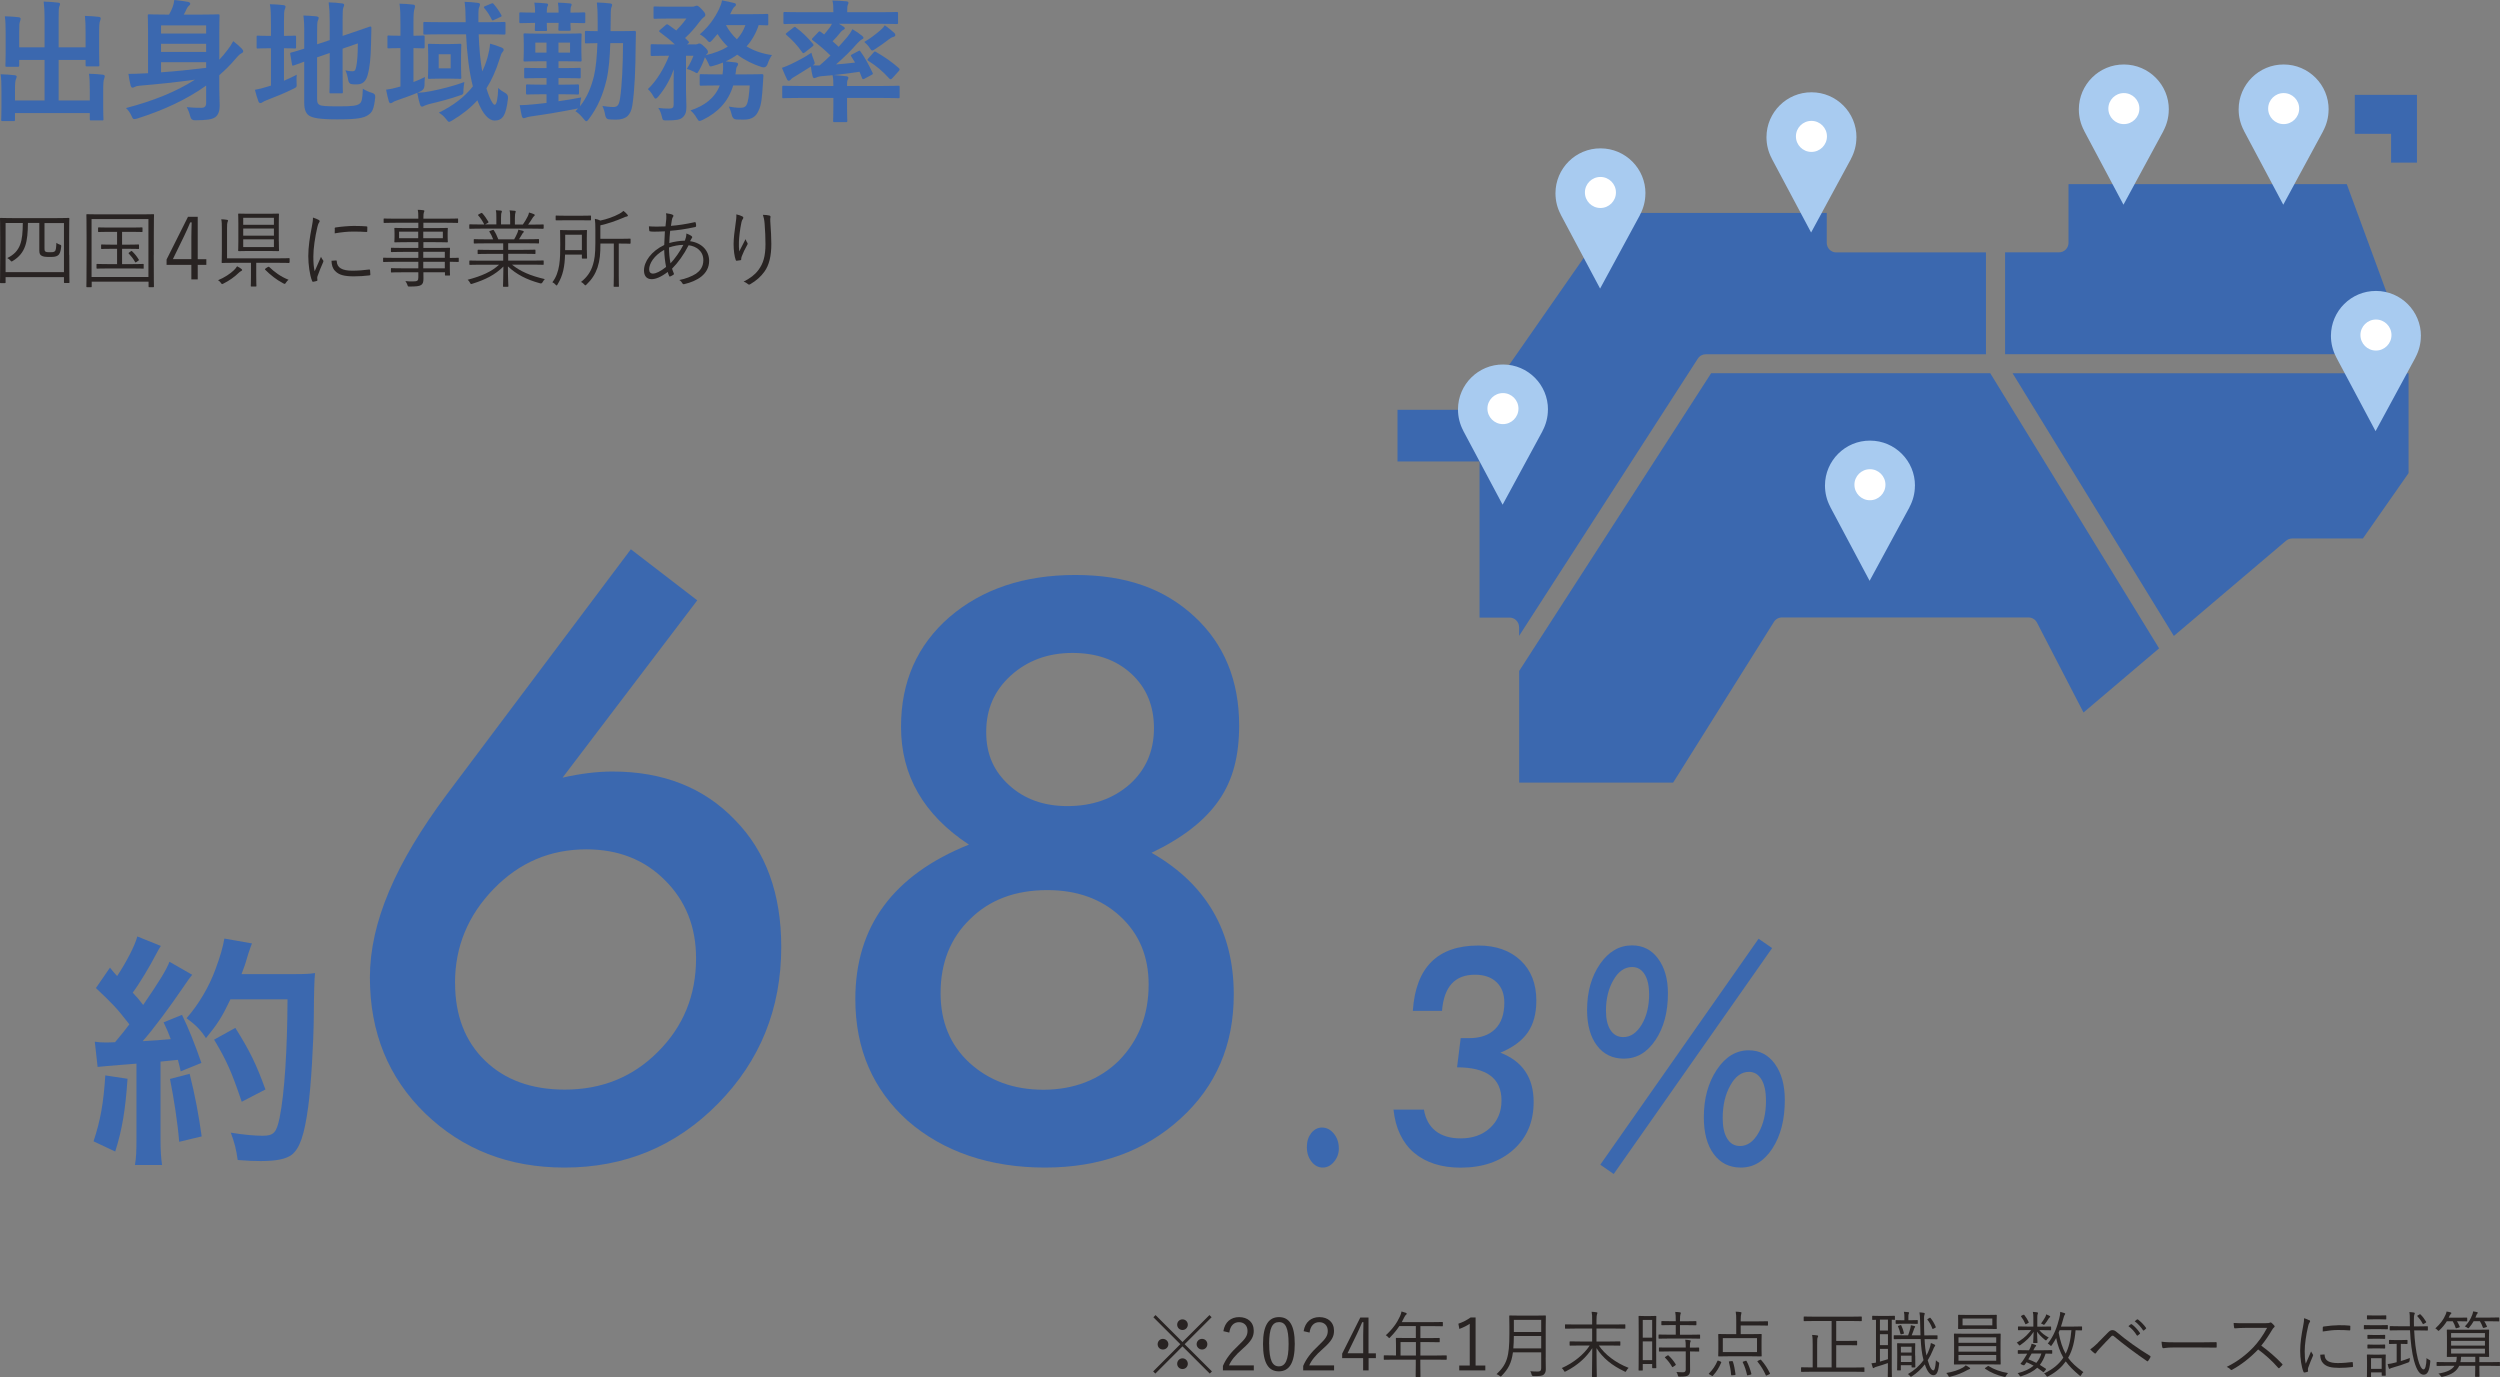 <?xml version="1.0" encoding="UTF-8"?><svg id="b" xmlns="http://www.w3.org/2000/svg" viewBox="0 0 380.32 209.49"><rect x="0" y="0" width="380.32" height="209.49" fill="#808080" stroke="none"/><defs><style>.d{fill:#a8cbf0;}.d,.e,.f,.g{stroke-width:0px;}.e{fill:#282322;}.f{fill:#3b68af;}.g{fill:#fff;}</style></defs><g id="c"><path class="e" d="M184.37,208.63l-.33.33-4.15-4.14-4.13,4.14-.33-.33,4.13-4.14-4.1-4.1.33-.33,4.1,4.1,4.1-4.1.33.33-4.1,4.1,4.15,4.14ZM177.74,204.49c0,.45-.36.81-.83.81s-.8-.36-.8-.81.35-.81.8-.81.83.37.83.81ZM180.7,201.52c0,.45-.36.81-.81.81s-.81-.36-.81-.81.36-.81.81-.81.81.36.81.81ZM180.7,207.47c0,.45-.36.8-.81.8s-.81-.35-.81-.8.36-.83.81-.83.81.37.81.83ZM183.67,204.49c0,.45-.35.81-.8.81s-.83-.36-.83-.81.36-.81.83-.81.8.37.8.81Z"/><path class="e" d="M186.11,202.5c.23-1.4,1.16-2.13,2.39-2.13,1.31,0,2.23.77,2.23,2.08,0,.88-.33,1.54-1.66,2.71-1.19,1.04-1.75,1.76-2.11,2.56h3.78v.76h-4.7v-.68c.45-1.07,1.16-2.01,2.35-3.12,1.13-1.06,1.39-1.52,1.39-2.22,0-.81-.53-1.32-1.3-1.32s-1.33.53-1.47,1.58l-.9-.21Z"/><path class="e" d="M196.97,204.45c0,2.92-.86,4.17-2.42,4.17s-2.41-1.23-2.41-4.15.89-4.1,2.43-4.1,2.4,1.18,2.4,4.08ZM193.08,204.46c0,2.46.48,3.4,1.47,3.4s1.48-.94,1.48-3.4-.47-3.33-1.46-3.33-1.5.86-1.5,3.33Z"/><path class="e" d="M198.32,202.5c.23-1.4,1.16-2.13,2.39-2.13,1.31,0,2.23.77,2.23,2.08,0,.88-.33,1.54-1.66,2.71-1.19,1.04-1.75,1.76-2.11,2.56h3.78v.76h-4.7v-.68c.45-1.07,1.16-2.01,2.35-3.12,1.13-1.06,1.39-1.52,1.39-2.22,0-.81-.53-1.32-1.3-1.32s-1.33.53-1.47,1.58l-.9-.21Z"/><path class="e" d="M208.2,205.88h1.11v.73h-1.11v1.87h-.83v-1.87h-3.19v-.68l2.76-5.5h1.25v5.46ZM207.38,203.08c0-.64.02-1.22.04-1.94h-.19c-.26.6-.5,1.17-.77,1.73l-1.46,3h2.38v-2.79Z"/><path class="e" d="M220.08,206.77c0,.08-.01.09-.09.09-.06,0-.41-.02-1.44-.02h-2.48v.74c0,1.22.02,1.76.02,1.82,0,.08-.01.08-.08.08h-.55c-.09,0-.1,0-.1-.08,0-.07.02-.59.02-1.82v-.74h-3.34c-1.03,0-1.39.02-1.44.02-.08,0-.09-.01-.09-.09v-.5c0-.08.01-.09.09-.09.05,0,.41.02,1.44.02h.33v-1.62c0-.64-.02-.89-.02-.96,0-.08.01-.09.09-.09.06,0,.44.02,1.54.02h1.41v-1.82h-2.51c-.38.58-.84,1.14-1.4,1.71-.07.08-.11.12-.14.12s-.08-.04-.15-.13c-.11-.13-.24-.23-.37-.3,1.04-.95,1.71-1.9,2.16-2.89.12-.28.2-.51.23-.73.27.07.5.14.68.21.08.03.11.08.11.14s-.03.1-.1.15c-.09.07-.17.17-.28.4-.12.24-.24.48-.37.72h4.63c1.1,0,1.47-.02,1.53-.02.08,0,.09.01.09.09v.47c0,.08-.01.09-.09.09-.06,0-.43-.02-1.53-.02h-1.8v1.82h1.33c1.1,0,1.46-.02,1.53-.02s.08.01.08.09v.47c0,.08-.01.09-.08.09s-.43-.02-1.53-.02h-1.33v2.04h2.48c1.03,0,1.39-.02,1.44-.02.08,0,.09.01.09.09v.5ZM215.4,204.17h-2.34v2.04h2.34v-2.04Z"/><path class="e" d="M224.46,207.74h1.5v.74h-3.97v-.74h1.6v-6.36c-.42.29-.97.56-1.58.79l-.15-.8c.67-.22,1.31-.56,1.87-.95h.75v7.32Z"/><path class="e" d="M235.14,206.55c0,.61.02,1.22.02,1.75,0,.39-.1.62-.31.81-.26.23-.67.23-1.57.23q-.22,0-.28-.22c-.04-.19-.11-.37-.2-.52.38.03.67.05,1.16.05.34,0,.5-.13.5-.51v-2.41h-4.3c-.22,1.63-.71,2.54-1.71,3.56-.07.08-.1.12-.14.12s-.09-.04-.18-.11c-.15-.12-.33-.21-.47-.25,1.61-1.49,1.96-2.71,1.96-6.06v-1.34c0-.95-.02-1.38-.02-1.44,0-.08.01-.09.09-.09.07,0,.42.02,1.44.02h2.51c1.02,0,1.38-.02,1.44-.02.08,0,.09.01.09.09,0,.07-.02.5-.02,1.44v4.88ZM234.46,203.24h-4.16c-.01.73-.03,1.34-.08,1.89h4.24v-1.89ZM234.46,200.79h-4.16v1.84h4.16v-1.84Z"/><path class="e" d="M243.22,204.68c.93,1.38,2.54,2.63,4.54,3.41-.12.11-.24.26-.34.43-.07.12-.09.17-.14.17-.03,0-.09-.02-.17-.07-1.87-.88-3.27-2.01-4.24-3.54,0,2.17.05,3.98.05,4.31,0,.08-.01.09-.09.09h-.56c-.08,0-.09-.01-.09-.09,0-.3.04-2.18.05-4.3-.93,1.44-2.25,2.62-4,3.52-.08.04-.13.07-.17.07-.06,0-.09-.04-.14-.15-.1-.18-.2-.3-.33-.41,1.78-.78,3.36-2.06,4.25-3.43h-1.41c-1.12,0-1.5.02-1.55.02-.09,0-.1-.01-.1-.09v-.47c0-.08.01-.09.1-.09.06,0,.43.02,1.55.02h1.78v-1.97h-2.57c-1.06,0-1.42.02-1.47.02-.08,0-.09-.01-.09-.09v-.48c0-.08.01-.09.09-.09.05,0,.42.02,1.47.02h2.57v-.64c0-.69,0-.87-.08-1.29.26.01.51.03.74.07.09.01.14.04.14.09,0,.1-.04.15-.07.24-.03.13-.07.33-.07.88v.65h2.83c1.06,0,1.42-.02,1.47-.02.08,0,.09.01.09.09v.48c0,.08-.01.09-.09.09-.05,0-.42-.02-1.47-.02h-2.83v1.97h1.98c1.12,0,1.51-.02,1.56-.02.08,0,.09.01.09.09v.47c0,.08-.01.09-.09.09-.06,0-.44-.02-1.56-.02h-1.66Z"/><path class="e" d="M251.95,204.79c0,2.75.02,3.2.02,3.26,0,.08-.01.09-.09.09h-.45c-.08,0-.09-.01-.09-.09v-.55h-1.43v.91c0,.08-.01.09-.09.09h-.46c-.08,0-.09-.01-.09-.09,0-.05.02-.55.02-3.39v-2.17c0-2.01-.02-2.52-.02-2.57,0-.08.01-.09.09-.09.07,0,.25.02.88.02h.76c.63,0,.81-.02.88-.02.08,0,.09.01.09.09,0,.05-.02.53-.02,2.22v2.29ZM251.34,200.8h-1.43v2.7h1.43v-2.7ZM251.34,204.06h-1.43v2.85h1.43v-2.85ZM258.64,203.56c0,.08-.01.09-.09.09-.07,0-.43-.02-1.52-.02h-3.12c-1.08,0-1.44.02-1.51.02-.08,0-.09-.01-.09-.09v-.45c0-.08.01-.09.09-.09.07,0,.43.02,1.51.02h1.02v-1.46h-.68c-1.01,0-1.35.02-1.41.02-.09,0-.1-.01-.1-.09v-.44c0-.09.01-.1.1-.1.05,0,.4.02,1.41.02h.68c0-.75-.01-1.02-.08-1.41.3.01.48.02.72.06.08.01.13.04.13.1s-.03.12-.06.2c-.04.12-.07.37-.07,1.06h1c1.01,0,1.34-.02,1.41-.02.08,0,.09.01.09.1v.44c0,.08-.01.09-.09.09-.07,0-.4-.02-1.41-.02h-1v1.46h1.45c1.09,0,1.45-.02,1.52-.02.08,0,.09.01.09.09v.45ZM258.51,205.52c0,.08-.01.09-.09.09-.05,0-.4-.02-1.32-.02v1.5c0,.5.01.97.01,1.41,0,.32-.07.57-.31.74-.19.13-.48.19-1.28.19-.21,0-.22,0-.27-.21-.06-.21-.12-.35-.22-.5.33.03.67.04,1.03.04.23,0,.39-.1.39-.41v-2.76h-2.49c-1.08,0-1.44.02-1.5.02-.08,0-.09-.01-.09-.09v-.45c0-.08.01-.08.09-.08.05,0,.42.01,1.5.01h2.49v-.02c0-.61-.02-.9-.08-1.17.29.01.52.04.7.08.09.01.14.06.14.09,0,.08-.03.12-.07.19-.04.11-.06.27-.06.78v.06c.91,0,1.27-.01,1.32-.01.08,0,.09,0,.09.08v.45ZM253.65,206.22c.09-.06.11-.07.18-.01.42.4.78.83,1.09,1.33.04.07.03.1-.06.17l-.3.2c-.11.08-.14.1-.19.02-.32-.55-.66-.98-1.06-1.38-.07-.07-.04-.1.07-.16l.26-.17Z"/><path class="e" d="M261.73,207.12c.13.06.14.09.11.17-.32.77-.7,1.39-1.24,1.97-.03.04-.07.07-.1.07s-.08-.02-.14-.07l-.27-.15c-.15-.09-.17-.12-.1-.18.55-.54.98-1.18,1.27-1.87.03-.09.08-.1.22-.04l.26.11ZM268.96,201.57c0,.08-.01.09-.09.09-.05,0-.43-.02-1.52-.02h-2.54v1.32h1.55c1.1,0,1.49-.02,1.55-.02.08,0,.09.01.09.08s-.02.3-.02.97v1.3c0,.67.02.9.02.97,0,.08-.01.09-.09.09-.07,0-.45-.02-1.55-.02h-3.34c-1.09,0-1.47.02-1.54.02-.08,0-.09-.01-.09-.09,0-.07.02-.3.02-.97v-1.3c0-.67-.02-.9-.02-.97s.01-.08.09-.08c.07,0,.45.02,1.54.02h1.11v-2.08c0-.64-.01-.94-.08-1.34.29.01.54.03.75.07.08.01.13.03.13.09s-.01.11-.04.2c-.04.11-.08.34-.08.89v.23h2.54c1.09,0,1.46-.02,1.52-.02.08,0,.09.01.09.09v.5ZM267.29,203.57h-5.2v2.12h5.2v-2.12ZM263.46,207.07c.12-.02.14,0,.17.09.18.55.3,1.23.39,1.9.01.08-.01.12-.13.13l-.36.03c-.15.02-.18.01-.18-.08-.04-.66-.18-1.34-.33-1.93-.02-.08-.01-.1.13-.12l.32-.03ZM265.57,207.01c.09-.02.12,0,.15.08.3.56.56,1.28.71,1.89.02.09.01.11-.11.14l-.34.08c-.17.04-.19.04-.21-.04-.13-.64-.36-1.34-.64-1.9-.03-.08-.03-.1.11-.14l.32-.1ZM267.71,206.88c.12-.07.15-.05.21.01.56.63.99,1.31,1.33,2.01.04.08.03.1-.1.17l-.31.14c-.15.08-.18.08-.21,0-.33-.75-.74-1.41-1.26-2.06-.05-.07-.03-.09.1-.15l.24-.12Z"/><path class="e" d="M283.65,208.61c0,.08-.01.09-.08.09s-.4-.02-1.43-.02h-6.64c-1.02,0-1.36.02-1.42.02-.08,0-.09-.01-.09-.09v-.52c0-.08.01-.09.09-.09.05,0,.4.02,1.42.02h.26v-3.43c0-.74-.01-1.14-.09-1.51.28.01.55.03.78.07.09.01.14.04.14.1,0,.08-.04.14-.08.22-.06.12-.07.4-.07,1.11v3.44h2.2v-7.06h-2.65c-1.08,0-1.45.02-1.51.02-.08,0-.09-.01-.09-.09v-.52c0-.08.01-.09.09-.09.05,0,.43.02,1.51.02h5.64c1.08,0,1.45-.02,1.51-.02.08,0,.09.01.09.09v.52c0,.08-.01.09-.09.09-.06,0-.43-.02-1.51-.02h-2.29v3.03h1.9c.86,0,1.13-.02,1.19-.02.08,0,.09.01.09.09v.51c0,.08-.01.09-.09.09-.06,0-.33-.02-1.19-.02h-1.9v3.4h2.78c1.03,0,1.36-.02,1.43-.02s.08.01.08.09v.52Z"/><path class="e" d="M288.29,200.69c0,.08-.01.09-.08.09-.03,0-.15-.01-.42-.01v7.47c0,.78.02,1.11.02,1.17,0,.08-.01.09-.1.09h-.44c-.08,0-.09-.01-.09-.09,0-.06.02-.39.02-1.17v-.88c-.59.21-1.21.41-1.64.53-.28.08-.39.13-.43.17-.04.03-.09.07-.14.07-.04,0-.09-.06-.11-.13-.07-.19-.12-.39-.18-.61.26-.02.45-.05.69-.1v-6.51c-.33,0-.46.01-.5.01-.07,0-.08-.01-.08-.09v-.44c0-.08.01-.09.08-.09.05,0,.29.02,1.09.02h1.13c.79,0,1.02-.02,1.08-.02.07,0,.08.01.08.09v.44ZM287.21,200.75h-1.22v1.66h1.22v-1.66ZM287.21,202.97h-1.22v1.66h1.22v-1.66ZM287.21,205.2h-1.22v1.94c.37-.1.79-.23,1.22-.37v-1.56ZM292.78,203.69c.04.96.13,1.8.29,2.51.17-.31.32-.64.44-.99.12-.34.2-.61.23-.9.2.07.41.17.55.24.07.03.11.08.11.13,0,.07-.06.13-.12.21-.06.07-.12.23-.21.45-.23.58-.51,1.11-.81,1.6.34,1.18.61,1.53.88,1.53.14,0,.29-.34.37-1.54.06.09.22.21.37.3.14.08.14.09.11.3-.13,1.27-.41,1.68-.86,1.68s-.9-.43-1.31-1.65c-.56.73-1.22,1.33-1.96,1.81-.08.04-.12.08-.15.08-.06,0-.09-.04-.17-.15-.08-.11-.19-.21-.3-.26.96-.55,1.76-1.25,2.38-2.12-.26-.99-.37-2.05-.43-3.21h-2.57c-1.01,0-1.39.02-1.45.02s-.08-.01-.08-.1v-.42c0-.08.01-.08.08-.08s.44.01,1.45.01h.66c.14-.36.25-.76.34-1.09.03-.13.06-.28.07-.45.22.04.37.08.55.13.07.02.11.04.11.1,0,.07-.02.08-.07.13-.04.06-.08.13-.1.21-.08.25-.22.64-.36.97h1.34c-.02-.69-.04-1.41-.06-2.15-.02-.7-.03-.97-.1-1.34.25.01.43.03.66.07.08.01.15.06.15.1,0,.08-.03.13-.06.21-.04.12-.07.32-.05.94,0,.77.01,1.5.04,2.18h.38c1.11,0,1.49-.01,1.54-.01.08,0,.09,0,.09.08v.42c0,.09-.01.1-.09.1-.05,0-.43-.02-1.54-.02h-.36ZM291.75,201.31c0,.08-.01.09-.09.09-.05,0-.27-.02-1.06-.02h-1.1c-.75,0-.98.02-1.03.02-.08,0-.09-.01-.09-.09v-.39c0-.08.01-.09.09-.09.06,0,.29.02,1.03.02h.21v-.44c0-.3,0-.58-.07-.85.27.01.46.03.66.05.09.01.13.07.13.11,0,.03-.03.09-.05.14-.06.11-.06.31-.06.56v.42h.28c.78,0,1-.02,1.06-.02.08,0,.09.01.09.09v.39ZM291.36,206.23c0,1.39.02,1.63.02,1.68,0,.08-.01.12-.09.12h-.4c-.08,0-.09-.04-.09-.12v-.22h-1.63v.7c0,.08-.01.09-.09.09h-.39c-.08,0-.09-.01-.09-.09,0-.06.02-.31.02-1.83v-.9c0-.89-.02-1.17-.02-1.23,0-.08.01-.09.09-.09.07,0,.25.02.9.02h.78c.65,0,.84-.02.9-.02.08,0,.09.01.09.09,0,.07-.02.33-.02.99v.8ZM289.11,201.59c.09-.02.11-.01.14.07.15.31.31.74.39,1.12.02.09.01.1-.1.13l-.26.07c-.13.03-.14.02-.17-.08-.09-.4-.21-.75-.36-1.09-.04-.09-.02-.1.11-.14l.25-.08ZM290.81,204.88h-1.63v.88h1.63v-.88ZM290.81,206.24h-1.63v.96h1.63v-.96ZM293.52,200.49c.09-.06.1-.06.17.02.3.36.57.81.78,1.31.04.1.04.11-.05.17l-.26.13c-.07.03-.11.06-.13.06-.03,0-.04-.02-.07-.08-.19-.51-.46-1-.74-1.33-.04-.06-.03-.09.09-.15l.22-.12Z"/><path class="e" d="M299.57,208.31c-.09.01-.19.07-.33.14-.64.36-1.55.76-2.54.98-.08.02-.13.03-.17.03-.07,0-.09-.04-.14-.19-.08-.15-.2-.3-.31-.4.96-.15,1.92-.46,2.54-.83.14-.08.29-.19.42-.34.22.11.42.23.56.34.08.06.12.09.12.15,0,.05-.06.09-.15.1ZM304.34,206.32c0,.81.02,1.12.02,1.17,0,.08-.01.09-.09.09-.05,0-.45-.02-1.56-.02h-3.8c-1.11,0-1.51.02-1.56.02-.09,0-.1-.01-.1-.09,0-.06.02-.35.02-1.17v-2.17c0-.84-.02-1.12-.02-1.18,0-.08.01-.09.1-.09.06,0,.45.02,1.56.02h3.8c1.11,0,1.51-.02,1.56-.02.08,0,.09.01.09.09,0,.05-.02.34-.02,1.18v2.17ZM303.75,201.4c0,.48.02.64.02.69,0,.08-.01.09-.09.09-.07,0-.42-.02-1.47-.02h-2.76c-1.06,0-1.42.02-1.49.02s-.08-.01-.08-.09c0-.05.01-.21.01-.69v-.59c0-.5-.01-.65-.01-.7,0-.08.01-.09.08-.09s.43.02,1.49.02h2.76c1.06,0,1.41-.02,1.47-.02.08,0,.09.01.09.09,0,.06-.02.21-.02.7v.59ZM303.68,203.45h-5.74v.83h5.74v-.83ZM303.68,204.78h-5.74v.85h5.74v-.85ZM303.68,206.13h-5.74v.88h5.74v-.88ZM303.09,200.59h-4.53v1.03h4.53v-1.03ZM302.35,207.85c.1-.07.11-.08.18-.03.81.51,1.83.88,2.95,1.06-.11.11-.23.26-.3.41-.07.14-.1.18-.17.18-.03,0-.09-.01-.15-.02-1.03-.23-2.06-.66-2.86-1.22-.08-.06-.07-.08.06-.17l.3-.2Z"/><path class="e" d="M312.03,202.28c0,.08-.01.09-.09.09-.05,0-.38-.02-1.38-.02h-.33c.36.43.81.79,1.45,1.14-.1.07-.22.18-.32.33-.03.05-.07.09-.11.09-.03,0-.09-.03-.18-.1-.52-.43-.87-.79-1.18-1.23.01.9.07,1.46.07,1.64,0,.08-.01.09-.09.09h-.48c-.08,0-.09-.01-.09-.09,0-.17.05-.7.07-1.61-.52.81-1.2,1.44-1.96,1.97-.09.07-.14.1-.19.1s-.07-.03-.12-.11c-.09-.13-.19-.23-.3-.31.78-.46,1.35-.89,1.87-1.52.11-.12.22-.25.32-.4h-.54c-.99,0-1.31.02-1.38.02s-.08-.01-.08-.09v-.38c0-.09.01-.1.08-.1s.38.02,1.38.02h.88v-1.35c0-.39-.02-.63-.08-.88.26.01.5.03.66.06.08.01.12.05.12.11,0,.07-.02.1-.05.18-.04.1-.05.25-.05.56v1.33h.63c.99,0,1.32-.02,1.38-.02.08,0,.09.01.09.1v.38ZM312.2,205.85c0,.08-.01.09-.09.09-.04,0-.3-.01-.92-.02-.22.69-.51,1.25-.87,1.72.3.18.59.36.89.57.08.06.08.09-.01.19l-.19.23c-.11.14-.13.14-.21.08-.3-.23-.58-.44-.88-.64-.59.55-1.36.95-2.38,1.28-.2.06-.23.06-.33-.13-.07-.12-.18-.24-.28-.32,1.07-.26,1.86-.65,2.44-1.14-.35-.2-.7-.37-1.08-.53-.1.15-.19.28-.25.35-.11.14-.12.14-.31.08l-.21-.09c-.15-.06-.17-.08-.1-.17.17-.19.31-.37.48-.65.14-.22.32-.51.5-.82-.97,0-1.3.02-1.35.02-.08,0-.09-.01-.09-.09v-.38c0-.08.02-.09.09-.09.05,0,.35.02,1.4.02h.22c.07-.11.12-.23.18-.35.11-.23.17-.41.21-.64.25.06.43.11.59.18.07.02.11.06.11.11,0,.07-.03.09-.09.13-.09.08-.13.17-.26.42l-.08.15h1.38c1.01,0,1.34-.02,1.4-.02.08,0,.09.01.09.09v.38ZM307.8,200.03c.09-.04.11-.04.15.01.24.3.48.67.67,1.1.03.07.02.08-.09.14l-.24.12c-.13.08-.15.08-.19-.01-.17-.42-.36-.75-.62-1.08-.05-.08-.05-.1.07-.17l.24-.12ZM309.07,205.91c-.18.32-.35.63-.51.88.41.15.83.33,1.22.54.35-.41.61-.88.77-1.42h-1.49ZM311.82,200.41c-.05.04-.12.1-.18.2-.14.25-.34.55-.56.82-.07.08-.1.11-.15.11-.03,0-.09-.02-.15-.07-.1-.07-.2-.1-.29-.12.24-.32.47-.66.65-.99.08-.15.12-.27.14-.41.22.08.36.15.51.23.08.04.1.08.1.11,0,.05-.02.08-.07.11ZM316.73,202.3c0,.08-.01.09-.09.09-.05,0-.27-.01-.89-.02-.11,1.52-.45,3.06-1.13,4.19.53.75,1.22,1.38,2.32,2.18-.12.1-.23.25-.33.44-.06.1-.09.14-.13.14-.03,0-.08-.03-.15-.09-.9-.75-1.57-1.43-2.07-2.12-.57.8-1.33,1.55-2.64,2.25-.09.04-.13.07-.18.07-.06,0-.09-.04-.15-.15-.09-.14-.2-.25-.33-.34,1.4-.66,2.31-1.46,2.93-2.4-.5-.87-.88-1.94-1.09-2.99-.19.36-.41.73-.66,1.09-.06.08-.09.12-.13.12-.03,0-.08-.04-.15-.12-.11-.11-.22-.19-.34-.24.92-1.13,1.44-2.57,1.75-3.84.1-.36.14-.68.15-.99.23.06.46.12.62.18.09.03.14.07.14.13s-.06.12-.11.19c-.04.06-.11.25-.18.52-.11.4-.22.8-.36,1.22h1.91c.88,0,1.16-.02,1.21-.02.08,0,.09.01.09.09v.44ZM313.32,202.37l-.14.36c.23,1.24.57,2.34,1.06,3.21.44-.85.76-2,.88-3.58h-1.79Z"/><path class="e" d="M319.14,204.28c.39-.39.97-.98,1.56-1.58.26-.26.42-.35.65-.35s.4.07.67.3c1.41,1.2,3.23,2.5,5.05,3.61.1.06.11.12.07.21-.11.22-.23.41-.34.55-.05.08-.11.1-.2.03-1.75-1.2-3.43-2.45-4.98-3.74-.07-.06-.13-.12-.22-.12-.1,0-.15.04-.21.1-.5.5-1.1,1.13-1.85,1.94-.25.27-.37.44-.47.59-.07.11-.15.12-.25.04-.18-.13-.42-.35-.64-.58.26-.17.71-.54,1.17-.99ZM324.18,201.46c.05-.04.09-.03.13,0,.44.31.92.85,1.24,1.33.03.04.02.09-.02.12l-.32.26c-.05.04-.11.03-.14-.02-.32-.54-.78-1.06-1.28-1.41l.38-.29ZM325.11,200.73s.08-.04.12-.01c.44.34.94.83,1.25,1.29.03.06.02.09-.03.13l-.3.26s-.09.04-.13-.02c-.28-.45-.75-.99-1.27-1.38l.35-.28Z"/><path class="e" d="M330.61,204.99c-.96,0-1.42.11-1.48.11-.1,0-.15-.04-.19-.15-.04-.19-.09-.54-.11-.84.67.09,1.52.1,2.43.1h3.38c.76,0,1.57-.01,2.41-.03.13-.01.17.01.17.13.01.17.01.4,0,.57,0,.12-.03.14-.17.13-.83-.02-1.64-.02-2.38-.02h-4.06Z"/><path class="e" d="M344.7,201.29c.37,0,.5-.01.63-.09.07-.04.14-.02.22.03.15.12.32.29.45.45.07.09.04.17-.05.25-.11.09-.21.22-.32.41-.48.82-1.04,1.64-1.63,2.37,1.13.83,2.16,1.71,3.16,2.76.1.09.1.12.01.23-.12.14-.26.28-.4.4-.08.07-.12.07-.2-.02-.92-1.06-1.97-1.99-3.04-2.79-1.25,1.3-2.57,2.32-3.93,3.07-.12.07-.19.08-.28-.02-.14-.17-.34-.28-.57-.4,1.66-.82,2.96-1.84,4.05-2.98.72-.76,1.44-1.74,2.09-2.95h-3.31c-.62,0-1.09.03-1.58.07-.1,0-.11-.03-.13-.12-.03-.15-.07-.48-.07-.7.54.04,1.02.04,1.71.04h3.19Z"/><path class="e" d="M351.28,200.81c.11.07.15.11.15.18s-.02.11-.08.19c-.1.14-.17.33-.22.58-.31,1.3-.52,2.75-.52,3.8,0,.8.04,1.34.16,1.89.26-.62.5-1.09.81-1.86.08.18.18.31.26.44.03.03.05.08.05.11,0,.07-.02.11-.05.18-.24.56-.47,1.1-.7,1.75-.03.07-.04.17-.04.28,0,.1.02.17.02.24,0,.04-.02.09-.08.1-.15.06-.34.09-.5.11-.05,0-.1-.04-.12-.11-.31-.74-.5-2.11-.5-3.19,0-1.18.2-2.46.45-3.75.1-.53.15-.85.15-1.22.29.09.57.21.73.3ZM353.56,206.04c.06-.01.08.02.08.11.03.84.7,1.21,2,1.21.78,0,1.5-.07,2.17-.15.09-.01.11,0,.12.11.01.13.03.36.03.52,0,.1,0,.11-.14.13-.66.08-1.28.12-1.97.12-1.23,0-1.94-.18-2.42-.69-.32-.32-.45-.76-.46-1.31l.59-.04ZM353.36,201.95c0-.1.02-.13.13-.15.69-.11,1.75-.2,2.33-.2.64,0,1.27.02,1.56.06.14.01.17.02.17.11,0,.18,0,.35-.01.52,0,.09-.02.11-.12.1-.43-.04-1.14-.06-1.77-.06s-1.42.08-2.3.23c0-.3,0-.47.01-.61Z"/><path class="e" d="M363.26,202.13c0,.08-.01.09-.09.09-.07,0-.31-.02-1.14-.02h-1.2c-.83,0-1.09.02-1.14.02-.07,0-.08-.01-.08-.09v-.46c0-.08.01-.09.08-.09.05,0,.32.02,1.14.02h1.2c.84,0,1.08-.02,1.14-.02.08,0,.09.01.09.09v.46ZM362.92,207.6c0,1.27.02,1.54.02,1.6,0,.08-.01.09-.09.09h-.44c-.08,0-.09-.01-.09-.09v-.42h-1.62v.62c0,.08-.01.09-.09.09h-.44c-.09,0-.1-.01-.1-.09,0-.06.02-.28.02-1.62v-.66c0-.66-.02-.91-.02-.98,0-.08.01-.08.1-.08.06,0,.26.02.94.02h.79c.68,0,.89-.02.95-.02.08,0,.09,0,.09.08,0,.07-.02.3-.02.79v.67ZM363.02,200.63c0,.08-.01.09-.09.09-.05,0-.25-.02-.96-.02h-.84c-.69,0-.89.02-.96.02-.08,0-.09-.01-.09-.09v-.44c0-.08.01-.09.09-.09.07,0,.26.02.96.02h.84c.7,0,.9-.02.96-.02.08,0,.09.01.09.09v.44ZM362.85,203.59c0,.08-.01.09-.09.09-.05,0-.24-.02-.89-.02h-.74c-.65,0-.84.02-.89.02-.08,0-.09-.01-.09-.09v-.43c0-.08.01-.09.09-.09.05,0,.24.02.89.02h.74c.65,0,.84-.02.89-.02.08,0,.09.01.09.09v.43ZM362.85,205.06c0,.08-.01.09-.09.09-.05,0-.24-.02-.89-.02h-.74c-.65,0-.84.02-.89.02-.08,0-.09-.01-.09-.09v-.43c0-.08.01-.09.09-.09.05,0,.24.02.89.02h.74c.65,0,.84-.02.89-.02.08,0,.09.01.09.09v.43ZM362.32,206.62h-1.62v1.62h1.62v-1.62ZM365.22,207.06c.42-.12.84-.26,1.39-.47-.02.11-.03.24-.04.37q-.01.23-.21.31c-.85.33-1.58.56-2.32.77-.25.08-.34.1-.38.13-.04.03-.1.07-.14.07-.06,0-.09-.02-.12-.1-.07-.18-.12-.39-.17-.63.34-.03.67-.1,1.01-.19l.36-.09v-2.79h-.18c-.66,0-.85.02-.9.02-.08,0-.09-.01-.09-.1v-.43c0-.08.01-.09.09-.09.05,0,.24.02.9.02h.83c.67,0,.85-.02.91-.02.08,0,.09.01.09.09v.43c0,.09-.01.1-.09.1-.07,0-.24-.02-.91-.02h-.02v2.62ZM367.26,202.36c.08,1.63.25,3.11.56,4.37.25,1,.58,1.6.87,1.6.24,0,.42-.5.46-1.73.12.11.24.2.39.26.19.09.19.11.17.33-.13,1.36-.42,1.94-1,1.94-.51,0-1.02-.5-1.46-2.1-.33-1.2-.54-2.88-.62-4.66h-1.53c-1.06,0-1.41.02-1.47.02-.08,0-.09-.01-.09-.09v-.47c0-.08.01-.09.09-.09.07,0,.42.02,1.47.02h1.51c-.01-.26-.01-.54-.01-.81,0-.7,0-1-.07-1.35.29.02.44.03.68.07.11.02.15.07.15.11,0,.08-.03.13-.07.21-.05.12-.07.27-.07.84,0,.32,0,.64.01.95h.56c1.06,0,1.41-.02,1.47-.02.08,0,.09.01.09.09v.47c0,.08-.01.09-.09.09-.07,0-.42-.02-1.47-.02h-.54ZM368.04,199.97c.11-.07.12-.07.19,0,.33.32.58.65.85,1.1.04.08.03.1-.1.18l-.23.13c-.15.09-.14.08-.19-.01-.24-.46-.53-.83-.8-1.12-.07-.07-.04-.09.07-.15l.22-.12Z"/><path class="e" d="M375.34,200.93c0,.08-.01.09-.09.09-.07,0-.32-.02-1.17-.02h-.3c.15.25.29.52.41.81.03.08.01.1-.11.14l-.33.1c-.13.04-.15.03-.18-.05-.1-.33-.25-.68-.44-1h-.9c-.31.51-.66.92-1.1,1.34-.09.08-.13.12-.17.12-.04,0-.09-.04-.15-.12-.11-.12-.22-.2-.33-.25.79-.72,1.24-1.34,1.57-2.11.07-.15.11-.29.14-.46.24.03.48.09.62.13.07.02.11.05.11.11s-.03.1-.09.15c-.06.05-.09.09-.17.23-.06.11-.1.22-.15.32h1.56c.85,0,1.1-.02,1.17-.02.08,0,.09.01.09.09v.41ZM380.32,207.71c0,.08-.01.09-.09.09-.05,0-.41-.02-1.43-.02h-1.62v.59c0,.67.02.95.02,1,0,.08-.01.09-.1.09h-.48c-.08,0-.09-.01-.09-.09,0-.05.02-.33.02-1v-.59h-2.44c-.35.77-1.07,1.34-2.49,1.66-.21.05-.22.05-.33-.12-.09-.14-.2-.26-.34-.36,1.36-.22,2.08-.62,2.44-1.18h-1.2c-1.02,0-1.38.02-1.43.02-.08,0-.09-.01-.09-.09v-.42c0-.08.01-.09.09-.09.05,0,.41.02,1.43.02h1.44c.08-.24.1-.52.11-.81-1,0-1.36.02-1.42.02-.08,0-.09-.01-.09-.09,0-.05.02-.32.02-1.1v-1.78c0-.76-.02-1.03-.02-1.1,0-.08.01-.09.09-.09.06,0,.44.02,1.52.02h3.2c1.09,0,1.46-.02,1.53-.02.08,0,.09.01.09.09,0,.07-.02.34-.02,1.1v1.78c0,.78.02,1.05.02,1.1,0,.08-.01.09-.09.09-.07,0-.42-.02-1.4-.02v.81h1.62c1.02,0,1.38-.02,1.43-.02.08,0,.09.01.09.09v.42ZM378.03,202.8h-5.15v.69h5.15v-.69ZM378.03,203.98h-5.15v.72h5.15v-.72ZM378.03,205.17h-5.15v.74h5.15v-.74ZM376.56,206.41h-2.16c-.01.29-.04.56-.11.81h2.27v-.81ZM380.22,200.93c0,.08-.01.09-.09.09-.06,0-.36-.02-1.32-.02h-.89c.17.24.28.47.41.77.03.08,0,.1-.11.13l-.32.1c-.14.04-.15.03-.19-.06-.11-.31-.25-.63-.45-.95h-.95c-.19.34-.4.65-.66.95-.08.09-.11.13-.15.13s-.09-.03-.18-.1c-.12-.09-.22-.13-.35-.18.56-.58.85-1.06,1.13-1.78.06-.15.1-.32.13-.51.21.02.43.07.6.11.08.02.11.05.11.1,0,.05-.02.09-.09.15-.06.06-.08.11-.14.26l-.13.32h2.22c.96,0,1.26-.02,1.32-.02.08,0,.09.01.09.09v.41Z"/><path class="f" d="M19.4,164.1c-.31,4.7-.82,7.77-1.87,11.08l-3.3-1.55c1.05-3.19,1.52-5.79,1.79-10.03l3.38.51ZM14.43,158.47c.54.08.86.12,1.59.12.27,0,.62,0,1.48-.04,1.21-1.44,1.44-1.75,2.18-2.72-1.94-2.49-2.41-2.99-5.09-5.52l2.14-3.11c.5.66.7.85,1.09,1.28,1.4-2.1,2.72-4.66,3.07-6.02l3.58,1.44c-.23.35-.39.62-.78,1.36-.85,1.67-2.56,4.51-3.5,5.75.74.78.89.97,1.59,1.87,2.53-3.69,3.54-5.36,4-6.57l3.46,1.98c-.35.43-.62.78-1.24,1.71-2.14,3.15-4.58,6.45-6.29,8.39q2.21-.12,4.27-.31c-.35-.97-.54-1.36-1.09-2.56l2.8-1.13c.93,1.9,1.94,4.39,2.95,7.31l-3.15,1.28c-.19-.85-.27-1.17-.43-1.75-.74.08-1.59.16-2.64.27v11.77c0,1.79.08,2.84.23,3.96h-4.12c.19-1.13.23-2.1.23-4v-11.42c-4.43.35-5.36.43-5.91.5l-.43-3.85ZM28.85,163.36c.82,3.26,1.4,6.37,1.83,9.52l-3.42.82c-.23-2.88-.82-6.65-1.4-9.56l2.99-.78ZM35.06,152.02c-1.28,2.68-1.94,3.73-3.73,5.91-.74-1.17-1.55-2.02-2.95-3.03,1.87-2.14,3.42-4.78,4.39-7.42.7-1.87,1.17-3.5,1.36-4.7l4.2.74c-.19.47-.19.51-.54,1.52-.47,1.63-.58,1.94-1.05,3.15h8.12c1.55,0,2.29-.04,3.07-.16q-.16,1.21-.19,6.49c-.04,4.27-.43,10.76-.85,13.83-.58,4.31-1.28,6.33-2.49,7.31-.89.66-2.29.97-4.78.97-1.09,0-1.9-.04-3.46-.16-.23-1.63-.47-2.6-1.05-4.16,1.87.31,3.61.47,4.86.47,1.67,0,2.1-.47,2.57-2.76.74-3.65,1.17-10.34,1.2-17.99h-8.67ZM36.77,167.6c-1.52-4.51-2.29-6.26-4.2-9.44l3.23-1.79c2.18,3.46,3.19,5.52,4.58,9.37l-3.61,1.87Z"/><path class="f" d="M85.58,118.3c1.36-.31,2.69-.54,3.97-.7,1.29-.15,2.49-.23,3.62-.23,7.71,0,13.92,2.45,18.62,7.35,4.71,4.78,7.06,11.23,7.06,19.33,0,9.38-3.21,17.33-9.63,23.85-6.38,6.48-14.17,9.72-23.35,9.72-8.45,0-15.51-2.75-21.19-8.24-5.61-5.45-8.41-12.34-8.41-20.68s3.89-17.37,11.68-27.82l28.02-37.32,10.1,7.77-20.49,26.97ZM69.23,149.53c0,4.94,1.52,8.88,4.55,11.82s7.08,4.41,12.14,4.41c5.64,0,10.37-1.92,14.19-5.77,3.85-3.85,5.78-8.58,5.78-14.2,0-4.79-1.58-8.75-4.73-11.88-3.12-3.13-7.1-4.7-11.97-4.7-5.49,0-10.18,2-14.07,6-3.93,4.04-5.9,8.81-5.9,14.31Z"/><path class="f" d="M175.2,129.74c8.33,4.77,12.49,11.95,12.49,21.56,0,7.68-2.71,13.98-8.12,18.89-5.45,4.96-12.32,7.43-20.61,7.43s-15.39-2.36-20.84-7.09c-5.33-4.77-8-10.95-8-18.55,0-11.04,5.76-18.87,17.28-23.49-6.89-4.54-10.33-10.51-10.33-17.93,0-6.85,2.45-12.4,7.36-16.68,4.98-4.27,11.37-6.41,19.15-6.41s13.54,2.1,18.1,6.3c4.55,4.2,6.83,9.74,6.83,16.62,0,2.27-.24,4.34-.73,6.21-.49,1.87-1.27,3.58-2.34,5.13-1.07,1.55-2.45,2.99-4.15,4.31-1.69,1.32-3.73,2.55-6.1,3.69ZM174.74,149.75c0-4.24-1.44-7.69-4.32-10.35-2.88-2.66-6.58-3.99-11.09-3.99-4.87,0-8.78,1.47-11.74,4.4-3,2.89-4.5,6.65-4.5,11.28,0,4.36,1.46,7.88,4.38,10.58,3,2.74,6.75,4.11,11.27,4.11s8.5-1.48,11.5-4.45c3-3.08,4.5-6.94,4.5-11.57ZM175.55,110.78c0-3.41-1.15-6.17-3.44-8.28-2.29-2.11-5.28-3.17-8.97-3.17s-6.85,1.15-9.38,3.45c-2.49,2.26-3.73,5.11-3.73,8.56s1.17,6,3.5,8.12,5.28,3.17,8.85,3.17c3.77,0,6.91-1.09,9.44-3.28,2.48-2.22,3.73-5.08,3.73-8.56Z"/><path class="f" d="M203.68,174.67c0,.8-.25,1.49-.74,2.07-.49.59-1.07.88-1.72.88s-1.23-.3-1.7-.9c-.47-.6-.71-1.34-.71-2.21s.22-1.55.65-2.12c.46-.57,1.01-.86,1.64-.86.71,0,1.31.31,1.81.92.5.62.76,1.35.76,2.21Z"/><path class="f" d="M211.98,168.8h4.64c.23,1.42.83,2.5,1.77,3.25.95.75,2.22,1.13,3.81,1.13,1.84,0,3.33-.53,4.49-1.6,1.15-1.07,1.73-2.46,1.73-4.17,0-3.36-2.25-5.04-6.76-5.04l.55-4.44h1.23c1.72.01,3.05-.44,4-1.37s1.41-2.27,1.41-4.03c0-1.31-.39-2.35-1.18-3.11-.79-.76-1.89-1.14-3.3-1.14-3.04,0-4.71,1.83-5,5.5h-4.44c.44-6.63,3.77-9.94,9.98-9.94,2.67,0,4.81.76,6.42,2.27,1.59,1.5,2.39,3.54,2.39,6.12,0,1.96-.43,3.56-1.3,4.83-.87,1.26-2.26,2.29-4.17,3.08,3.37,1.3,5.06,3.81,5.06,7.5,0,3-1.02,5.42-3.07,7.25-2.04,1.83-4.72,2.74-8.04,2.74-1.47,0-2.81-.19-4-.58-1.19-.39-2.22-.95-3.09-1.69-.87-.74-1.57-1.66-2.1-2.76-.53-1.1-.87-2.36-1.02-3.79Z"/><path class="f" d="M253.74,151.11c0,2.86-.63,5.24-1.91,7.13-1.25,1.87-2.85,2.81-4.79,2.81-1.72,0-3.09-.66-4.09-1.98-1.01-1.33-1.51-3.14-1.51-5.42,0-2.77.66-5.1,1.97-7,1.31-1.89,2.93-2.83,4.86-2.83,1.66,0,2.98.67,3.96,2,1.01,1.35,1.51,3.11,1.51,5.3ZM269.59,144.23l-24.1,34.37-2.04-1.42,24.08-34.37,2.06,1.42ZM250.87,151.18c0-1.26-.23-2.25-.69-2.98-.46-.73-1.09-1.09-1.89-1.09-1.12,0-2.07.65-2.82,1.94-.77,1.31-1.16,2.88-1.16,4.7,0,1.26.23,2.24.69,2.95s1.11,1.07,1.94,1.07c1.11,0,2.04-.63,2.8-1.89.76-1.26,1.14-2.82,1.14-4.7ZM271.52,167.34c0,2.99-.63,5.45-1.9,7.39-1.26,1.93-2.85,2.89-4.79,2.89-1.74,0-3.11-.68-4.12-2.05-1.01-1.37-1.51-3.23-1.51-5.6,0-2.85.66-5.26,1.97-7.23,1.31-1.97,2.93-2.96,4.86-2.96,1.65,0,2.98.69,3.98,2.07,1.01,1.4,1.51,3.23,1.51,5.49ZM268.65,167.39c0-1.37-.23-2.43-.69-3.19s-1.09-1.14-1.9-1.14c-1.13,0-2.07.69-2.83,2.06-.78,1.38-1.16,3.05-1.16,4.99,0,1.33.23,2.37.69,3.11.46.75,1.11,1.12,1.95,1.12,1.11,0,2.05-.67,2.81-2,.76-1.33,1.14-2.98,1.14-4.95Z"/><polygon class="f" points="358.23 14.43 358.23 20.36 363.75 20.36 363.75 24.74 367.69 24.74 367.69 20.36 367.69 18.39 367.69 14.43 358.23 14.43"/><path class="f" d="M260.31,56.78l-29.2,45.29v16.99h23.42l15.33-24.45c.27-.43.73-.68,1.23-.68h37.5c.54,0,1.04.3,1.29.78l7.08,13.68,11.5-9.76-25.69-41.86h-42.46Z"/><path class="f" d="M314.68,28.01v8.93c0,.8-.65,1.45-1.45,1.45h-8.2v15.49h61.38v-.3l-9.4-25.57h-42.33Z"/><path class="f" d="M330.7,96.75l17.06-14.48c.26-.22.59-.35.94-.35h10.76l6.95-9.94v-15.2h-60.24l24.53,39.96Z"/><path class="f" d="M231.1,95.39v1.34l27.19-42.18c.27-.42.72-.66,1.22-.66h42.61v-15.49h-22.77c-.8,0-1.45-.65-1.45-1.45v-4.56h-32.21l-20.86,29.95h-12.23v7.86h12.48v23.75h4.56c.8,0,1.45.65,1.45,1.45Z"/><circle class="g" cx="275.22" cy="20.47" r="5.14"/><path class="d" d="M282.42,20.91c.02-3.78-3.04-6.86-6.82-6.87-3.78-.02-6.86,3.04-6.87,6.82,0,1.16.28,2.26.79,3.22h0s.02.04.02.04v.02s5.98,11.23,5.98,11.23l6.06-11.18s0-.01,0-.02l.02-.04h0c.51-.96.81-2.05.81-3.21ZM275.56,23.11c-1.3,0-2.36-1.07-2.35-2.37,0-1.3,1.07-2.36,2.37-2.35,1.3,0,2.36,1.07,2.35,2.37,0,1.3-1.07,2.36-2.37,2.35Z"/><circle class="g" cx="243.12" cy="29" r="5.14"/><path class="d" d="M250.32,29.44c.02-3.78-3.04-6.86-6.82-6.87-3.78-.02-6.86,3.04-6.87,6.82,0,1.16.28,2.26.79,3.22h0s.02.04.02.04v.02s5.98,11.23,5.98,11.23l6.06-11.18s0-.01,0-.02l.02-.04h0c.51-.96.81-2.05.81-3.21ZM243.46,31.64c-1.3,0-2.36-1.07-2.35-2.37,0-1.3,1.07-2.36,2.37-2.35,1.3,0,2.36,1.07,2.35,2.37,0,1.3-1.07,2.36-2.37,2.35Z"/><circle class="g" cx="228.3" cy="61.88" r="5.14"/><path class="d" d="M235.49,62.32c.02-3.78-3.04-6.86-6.82-6.87-3.78-.02-6.86,3.04-6.87,6.82,0,1.16.28,2.26.79,3.22h0s.02.04.02.04v.02s5.98,11.23,5.98,11.23l6.06-11.18s0-.01,0-.02l.02-.04h0c.51-.96.81-2.05.81-3.21ZM228.63,64.52c-1.3,0-2.36-1.07-2.35-2.37,0-1.3,1.07-2.36,2.37-2.35,1.3,0,2.36,1.07,2.35,2.37,0,1.3-1.07,2.36-2.37,2.35Z"/><circle class="g" cx="284.12" cy="73.46" r="5.14"/><path class="d" d="M291.32,73.9c.02-3.78-3.04-6.86-6.82-6.87-3.78-.02-6.86,3.04-6.87,6.82,0,1.16.28,2.26.79,3.22h0s.02.04.02.04v.02s5.98,11.23,5.98,11.23l6.06-11.18s0-.01,0-.02l.02-.04h0c.51-.96.81-2.05.81-3.21ZM284.46,76.1c-1.3,0-2.36-1.07-2.35-2.37,0-1.3,1.07-2.36,2.37-2.35,1.3,0,2.36,1.07,2.35,2.37,0,1.3-1.07,2.36-2.37,2.35Z"/><circle class="g" cx="361.1" cy="50.69" r="5.14"/><path class="d" d="M368.29,51.13c.02-3.78-3.04-6.86-6.82-6.87-3.78-.02-6.86,3.04-6.87,6.82,0,1.16.28,2.26.79,3.22h0s.02.04.02.04v.02s5.98,11.23,5.98,11.23l6.06-11.18s0-.01,0-.02l.02-.04h0c.51-.96.81-2.05.81-3.21ZM361.44,53.33c-1.3,0-2.36-1.07-2.35-2.37,0-1.3,1.07-2.36,2.37-2.35,1.3,0,2.36,1.07,2.35,2.37,0,1.3-1.07,2.36-2.37,2.35Z"/><circle class="g" cx="347.06" cy="16.24" r="5.14"/><path class="d" d="M354.25,16.68c.02-3.78-3.04-6.86-6.82-6.87-3.78-.02-6.86,3.04-6.87,6.82,0,1.16.28,2.26.79,3.22h0s.02.04.02.04v.02s5.98,11.23,5.98,11.23l6.06-11.18s0-.01,0-.02l.02-.04h0c.51-.96.81-2.05.81-3.21ZM347.4,18.88c-1.3,0-2.36-1.07-2.35-2.37,0-1.3,1.07-2.36,2.37-2.35,1.3,0,2.36,1.07,2.35,2.37,0,1.3-1.07,2.36-2.37,2.35Z"/><circle class="g" cx="322.75" cy="16.24" r="5.14"/><path class="d" d="M329.94,16.68c.02-3.78-3.04-6.86-6.82-6.87-3.78-.02-6.86,3.04-6.87,6.82,0,1.16.28,2.26.79,3.22h0s.02.04.02.04v.02s5.98,11.23,5.98,11.23l6.06-11.18s0-.01,0-.02l.02-.04h0c.51-.96.81-2.05.81-3.21ZM323.09,18.88c-1.3,0-2.36-1.07-2.35-2.37,0-1.3,1.07-2.36,2.37-2.35,1.3,0,2.36,1.07,2.35,2.37,0,1.3-1.07,2.36-2.37,2.35Z"/><path class="f" d="M13.02,4.96c0-1.14-.02-1.76-.1-2.54.74.02,1.38.06,2.08.14.2.02.32.1.32.22,0,.14-.06.28-.1.4-.1.26-.14.64-.14,1.96v2.82c0,1.2.04,1.78.04,1.9,0,.22-.02.24-.2.24h-1.66c-.22,0-.24-.02-.24-.24v-.74h-4.1v6.16h4.74v-1.52c0-1.16-.02-1.76-.12-2.54.76.02,1.42.06,2.1.14.18.02.3.12.3.22,0,.14-.06.28-.1.4-.1.26-.14.64-.14,1.96v2.42c0,1.12.04,1.64.04,1.76,0,.18-.02.2-.22.2h-1.64c-.2,0-.22-.02-.22-.2v-.92H2.28v1.02c0,.18-.02.2-.22.2H.42c-.22,0-.24-.02-.24-.2,0-.14.04-.64.04-1.76v-2.64c0-1.14-.02-1.74-.12-2.52.76.02,1.42.06,2.1.14.2.02.34.1.34.22,0,.14-.08.28-.12.4-.1.24-.14.64-.14,1.74v1.48h4.5v-6.16h-3.86v.82c0,.2-.02.22-.22.22h-1.66c-.2,0-.22-.02-.22-.22,0-.14.04-.7.04-1.9v-3c0-1.16-.02-1.76-.12-2.56.76.02,1.42.06,2.1.14.2.02.3.12.3.24,0,.14-.06.24-.1.4-.1.24-.12.64-.12,1.76v2.18h3.86V2.82c0-1.18-.04-1.8-.14-2.58.76.02,1.5.08,2.2.16.18.02.3.08.3.2,0,.14-.06.24-.12.4-.08.26-.1.54-.1,1.84v4.36h4.1v-2.24Z"/><path class="f" d="M33.36,13.48c0,.9.06,1.86.06,2.66,0,.72-.22,1.36-.66,1.68-.56.38-1.36.46-3.08.48q-.6.02-.74-.6c-.14-.56-.32-1-.52-1.4.72.08,1.42.1,2.22.1.46,0,.72-.2.72-.72v-2.66c-3.02,2.16-6.54,3.76-10.44,5-.22.06-.36.1-.48.1-.2,0-.28-.12-.44-.5-.22-.5-.54-.92-.84-1.18,4.06-1.06,7.6-2.46,10.5-4.32-2.9.4-5.6.68-8.44.92-.32.02-.58.1-.72.18-.1.06-.2.12-.34.12-.12,0-.22-.12-.28-.3-.14-.52-.26-1.2-.34-1.8.76,0,1.36-.02,2.1-.06.28,0,.58-.02.88-.04v-6.36c0-1.52-.04-2.26-.04-2.38,0-.2.02-.22.22-.22.14,0,.78.04,2.64.04h.38c.22-.38.38-.74.52-1.08.14-.36.22-.68.28-1.14.64.06,1.58.18,2.14.3.18.04.28.16.28.28s-.08.2-.18.28c-.12.1-.24.24-.32.4-.18.38-.32.68-.48.96h2.58c1.86,0,2.5-.04,2.64-.04.2,0,.22.02.22.22,0,.12-.04.98-.04,2.66v4.02c.46-.48.88-.98,1.28-1.52.26-.32.58-.8.84-1.3.58.46.92.74,1.26,1.1.16.18.26.3.26.42s-.08.26-.24.32c-.22.1-.44.28-.8.7-.8.96-1.68,1.84-2.6,2.64v2.04ZM24.5,3.86v1.24h6.86v-1.24h-6.86ZM31.36,7.9v-1.24h-6.86v1.24h6.86ZM31.36,9.46h-6.86v1.54c2.06-.14,4.42-.38,6.86-.68v-.86Z"/><path class="f" d="M43.2,12.28c.64-.26,1.26-.56,1.94-.92-.04.36-.04.82-.02,1.24.04.66.04.64-.52.92-1.24.62-2.66,1.2-3.98,1.7-.34.14-.58.24-.66.32s-.22.14-.34.14-.22-.06-.3-.24c-.2-.52-.36-1.1-.54-1.78.64-.12,1.26-.26,1.98-.5l.46-.14v-5.68h-.16c-1.3,0-1.7.04-1.82.04-.2,0-.2-.02-.2-.22v-1.52c0-.2,0-.22.2-.22.12,0,.52.04,1.82.04h.16v-1.88c0-1.32-.02-2.14-.16-2.94.78.02,1.4.06,2.06.14.2.02.32.12.32.24,0,.14-.06.24-.12.4-.1.24-.12.74-.12,1.9v2.14c1.14,0,1.52-.04,1.64-.04.18,0,.2.02.2.22v1.52c0,.2-.02.22-.2.22-.12,0-.5-.04-1.64-.04v4.94ZM48.24,15.06c0,.52.1.76.38.9.28.16.9.22,2.88.22,2.16,0,2.82-.1,3.22-.42.32-.28.42-.68.48-2.26.4.24.86.48,1.44.64q.5.14.44.66c-.18,1.74-.42,2.28-1.08,2.7-.68.46-1.64.66-4.74.66-2.72,0-3.72-.24-4.22-.56-.48-.3-.76-.9-.76-1.98v-6.24c-1.02.36-1.44.54-1.6.58-.2.06-.22.04-.26-.16l-.26-1.56c-.04-.2-.02-.2.16-.26.16-.04.68-.16,1.96-.58v-2.2c.02-1.1-.02-2.04-.12-2.84.68.02,1.32.06,1.92.12.28.04.4.12.4.22,0,.16-.04.24-.12.42-.1.2-.12.64-.12,1.9v1.72l1.92-.64v-2.9c0-1.2-.04-1.82-.16-2.84.76.02,1.38.06,2.04.16.2.02.32.1.32.22,0,.14-.06.24-.12.4-.1.24-.12.74-.12,1.8v2.52l1.54-.52c1.88-.62,2.48-.88,2.62-.9.14-.02.22.04.22.2l-.06,2.56c-.04,2.02-.2,3.5-.48,4.52-.3,1.16-.86,1.52-1.72,1.52-.24,0-.48,0-.74-.04q-.44-.04-.54-.66c-.06-.46-.22-1.04-.42-1.44.42.1.78.14,1.06.14.34,0,.48-.1.6-.74.14-.76.22-1.54.24-3.5l-2.32.8v3.48c0,2,.04,2.98.04,3.1,0,.2-.02.22-.22.22h-1.6c-.2,0-.22-.02-.22-.22,0-.14.04-1.1.04-3.1v-2.82l-1.92.66v6.34Z"/><path class="f" d="M62.9,12.48c.58-.22,1.16-.46,1.74-.76-.04.36-.06.78-.06,1.24q0,.66-.58.92c-.16.08-.32.16-.48.22.8-.02,1.36-.1,2.06-.24,1.46-.3,3.22-.7,5.06-1.38-.06.4-.12.8-.14,1.2,0,.66,0,.68-.6.86-1.42.5-3.04.92-4.56,1.28-.36.12-.6.18-.72.24-.16.08-.28.16-.42.16-.12,0-.22-.08-.3-.3-.16-.52-.3-1.1-.42-1.8-.98.42-2.08.8-3.12,1.16-.34.12-.5.2-.6.28-.1.08-.22.14-.34.14-.1,0-.2-.06-.26-.26-.16-.52-.3-1.12-.42-1.8.64-.08,1.12-.18,1.74-.36l.44-.12v-5.84h-.04c-1.24,0-1.62.04-1.74.04-.18,0-.2-.02-.2-.22v-1.5c0-.22.02-.24.2-.24.14,0,.52.04,1.78.04v-1.84c0-1.42-.02-2.04-.14-3.04.74.02,1.36.06,2.06.14.18.02.3.12.3.22,0,.16-.04.26-.08.42-.1.24-.16.74-.16,2.22v1.88c1.02,0,1.36-.04,1.48-.04.2,0,.22.02.22.24v1.5c0,.2-.02.22-.22.22-.12,0-.46-.02-1.48-.04v5.16ZM72.82,5.22c.08,2.16.26,4.08.54,5.64.34-.68.6-1.4.82-2.18.16-.58.34-1.42.38-2.04.6.16,1.22.38,1.72.58.24.12.34.18.34.36,0,.14-.08.24-.2.38-.16.16-.22.42-.44,1.08-.54,1.72-1.18,3.14-1.98,4.4.56,1.84,1.06,2.5,1.24,2.5.32,0,.48-.86.56-2.56.28.3.7.56,1.02.74q.52.26.46.82c-.28,2.68-.86,3.4-2.04,3.4-.82,0-1.78-.86-2.62-3.08-1.02,1.14-2.26,2.12-3.78,3.04-.26.14-.4.24-.52.24s-.22-.12-.42-.38c-.34-.44-.74-.8-1.14-1.02,2.24-1.1,3.94-2.42,5.18-4-.56-2.12-.9-4.98-1.04-7.92h-3.56c-1.94,0-2.6.04-2.72.04-.2,0-.22-.02-.22-.24v-1.46c0-.2.02-.22.22-.22.12,0,.78.04,2.72.04h3.5v-.24c-.02-1.34-.04-1.9-.16-2.86.7.02,1.3.06,2.02.16.22.02.32.12.32.22,0,.14-.04.26-.1.4-.1.2-.14.42-.14,1.38v.94h1.14c1.96,0,2.64-.04,2.76-.04.2,0,.22.02.22.22v1.46c0,.22-.02.24-.22.24-.12,0-.8-.04-2.76-.04h-1.1ZM68.42,6.7c1.08,0,1.4-.04,1.52-.04.22,0,.24.02.24.22,0,.12-.04.52-.04,1.54v1.8c0,1.04.04,1.44.04,1.56,0,.2-.02.22-.24.22-.12,0-.44-.04-1.52-.04h-1.56c-1.08,0-1.4.04-1.54.04-.2,0-.22-.02-.22-.22,0-.14.04-.52.04-1.56v-1.8c0-1.02-.04-1.42-.04-1.54,0-.2.02-.22.22-.22.14,0,.46.04,1.54.04h1.56ZM68.56,8.26h-1.82v2.14h1.82v-2.14ZM74.74.54c.24-.08.24-.06.38.1.44.5.86,1.12,1.14,1.64.1.18.06.24-.22.34l-.86.4c-.28.14-.3.12-.4-.1-.3-.6-.66-1.16-1.1-1.68-.14-.16-.1-.22.16-.32l.9-.38Z"/><path class="f" d="M79,2.1c0-.2.02-.22.22-.22.1,0,.68.04,2.18.04,0-.6-.02-1.02-.12-1.52.64.02,1.3.06,1.84.12.18.02.26.08.26.18,0,.12-.04.18-.1.3-.06.12-.1.36-.1.92h1.8c0-.6-.04-1.04-.1-1.52.62.02,1.28.06,1.84.12.16.02.24.06.24.18,0,.1-.04.18-.08.28-.08.14-.1.4-.1.94,1.38,0,1.92-.04,2.04-.04.2,0,.22.02.22.22v1.18c0,.22-.02.24-.22.24-.12,0-.66-.02-2.04-.04,0,.64.04.9.04,1,0,.18-.02.2-.22.2h-1.44c-.2,0-.22-.02-.22-.2,0-.12.02-.36.04-1h-1.8c0,.64.04.92.04,1.02,0,.2-.02.22-.22.22h-1.42c-.2,0-.22-.02-.22-.22,0-.1.02-.38.04-1.02-1.5.02-2.08.04-2.18.04-.2,0-.22-.02-.22-.24v-1.18ZM92.84,6.56c-.06,2.1-.22,4.08-.56,5.54-.56,2.34-1.34,4.2-2.72,6.04-.16.2-.26.3-.36.3-.12,0-.22-.12-.4-.34-.42-.52-.88-.96-1.26-1.18l.4-.42-.34.06c-2.2.44-4.62.84-6.88,1.16-.34.06-.52.1-.68.16-.14.06-.24.1-.38.1-.12,0-.22-.12-.28-.32-.12-.52-.22-1.1-.32-1.66.78-.02,1.22-.04,2-.12.58-.06,1.3-.12,2.08-.22v-1.32h-.64c-1.6,0-2.12.04-2.24.04-.22,0-.24-.02-.24-.24v-1.06c0-.22.02-.24.24-.24.12,0,.64.04,2.24.04h.64v-1h-.82c-1.68,0-2.22.04-2.34.04-.22,0-.24-.02-.24-.22v-1.18c0-.18.02-.2.24-.2.12,0,.66.04,2.34.04h.82v-1.04h-.86c-1.7,0-2.28.04-2.42.04-.2,0-.22-.02-.22-.24,0-.12.04-.46.04-1.26v-1.26c0-.84-.04-1.18-.04-1.3,0-.2.02-.22.22-.22.14,0,.72.04,2.42.04h3.56c1.7,0,2.28-.04,2.4-.04.22,0,.24.02.24.22,0,.12-.04.46-.04,1.3v1.26c0,.8.04,1.14.04,1.26,0,.22-.02.24-.24.24-.12,0-.7-.04-2.4-.04h-.88v1.04h.82c1.68,0,2.22-.04,2.34-.04.2,0,.22.02.22.2v1.18c0,.2-.02.22-.22.22-.12,0-.66-.04-2.34-.04h-.82v1h.64c1.6,0,2.14-.04,2.26-.04.2,0,.22.02.22.24v1.06c0,.22-.02.24-.22.24-.12,0-.66-.04-2.26-.04h-.64v1.06c1.14-.16,2.34-.36,3.46-.58-.06.34-.14.66-.16,1-.02.14-.02.26-.02.34,1.04-1.3,1.7-2.88,2.12-4.6.3-1.3.46-3.04.52-5-1.16.02-1.58.04-1.68.04-.2,0-.22-.02-.22-.2v-1.48c0-.2.02-.22.22-.22.1,0,.54.04,1.72.04v-1.56c0-1.22-.02-1.84-.12-2.8.72.02,1.32.06,2.02.14.18.02.3.1.3.2,0,.16-.08.32-.14.5-.06.22-.08.8-.08,2.02,0,.5,0,1-.02,1.5h1.42c1.56,0,2.08-.04,2.2-.04.2,0,.24.04.24.24-.02.7-.04,1.32-.04,1.96-.02,3.4-.14,6.74-.5,9.1-.24,1.56-.98,2.2-2.5,2.2-.42,0-.74-.02-1.08-.04q-.46-.04-.56-.68c-.08-.48-.22-.96-.42-1.36.52.08,1.14.16,1.66.16.62,0,.86-.26,1.02-1.28.3-1.94.44-5.02.46-8.44h-1.94ZM83.14,8v-1.52h-1.7v1.52h1.7ZM86.72,6.48h-1.76v1.52h1.76v-1.52Z"/><path class="f" d="M111.54,13c-.72,2.4-2.26,4.08-4.64,5.24-.24.1-.38.16-.48.16-.16,0-.24-.12-.44-.46-.24-.44-.58-.84-.94-1.14,2.12-.7,3.7-1.86,4.46-3.8h-.34c-1.78,0-2.36.04-2.48.04-.22,0-.24-.02-.24-.22v-1.3c0-.22.02-.24.24-.24.12,0,.7.04,2.48.04h.76c.04-.24.06-.5.08-.78.02-.3,0-.64-.02-1.02-.5.2-1.02.38-1.54.52-.46.12-.48.1-.66-.36-.16-.36-.36-.72-.54-.98-.22.66-.46,1.24-.88,2-.18.3-.24.42-.34.42-.08,0-.18-.06-.36-.16-.4-.22-.86-.4-1.18-.48.5-.76.76-1.36,1.02-2h-1.14v5.2c0,.9.06,1.72.06,2.52,0,.84-.12,1.28-.64,1.72-.36.28-.86.4-2.36.4-.6,0-.6-.02-.74-.62-.12-.5-.3-.96-.54-1.28.62.08,1.1.1,1.64.1s.7-.16.7-.58v-3.52c0-.62,0-1.24.02-1.86-.5,1.38-1.2,2.74-2.34,4.12-.18.2-.3.32-.42.32s-.22-.12-.36-.38c-.22-.42-.54-.82-.82-1.06,1.38-1.3,2.52-3.28,3.22-5.08h-.22c-1.68,0-2.24.04-2.36.04-.2,0-.22-.02-.22-.24v-1.32c0-.22.02-.24.22-.24.12,0,.68.04,2.36.04h1.1c-.7-.68-1.44-1.24-2.26-1.86-.08-.06-.14-.12-.14-.16,0-.06.06-.1.16-.2l.82-.7c.2-.18.26-.18.44-.06l1.2.86c.56-.58,1.06-1.14,1.54-1.82h-2.56c-1.58,0-2.1.04-2.22.04-.2,0-.22-.02-.22-.22v-1.44c0-.2.02-.22.22-.22.12,0,.64.04,2.22.04h3.46c.18,0,.32-.04.4-.08.1-.04.18-.08.28-.08.16,0,.34.12.76.56.46.48.54.66.54.86,0,.16-.12.28-.28.38-.18.14-.34.32-.56.6-.66.88-1.34,1.7-2.24,2.52.16.16.32.34.5.5.14.14.14.2-.08.38l-.12.1h1.26c.2,0,.26-.02.38-.08.08-.04.16-.06.26-.06.12,0,.32.1.7.46.48.44.58.64.58.82,0,.14-.04.22-.2.36-.06.04-.1.08-.14.14,1.28-.3,2.42-.72,3.36-1.3-.6-.58-1.14-1.24-1.56-1.92l-.84.96c-.16.18-.26.26-.38.26-.1,0-.2-.08-.34-.26-.32-.38-.78-.72-1.14-.92,1.4-1.2,2.3-2.52,2.94-3.86.22-.46.36-.86.44-1.3.58.1,1.34.28,1.84.4.18.04.28.12.28.26,0,.12-.08.22-.2.3s-.28.32-.4.56c-.1.2-.18.4-.28.58h3.4c1.56,0,2.06-.04,2.18-.04.2,0,.22.02.22.22v1.3c0,.2-.02.22-.22.22-.1,0-.42-.02-1.24-.04-.42,1.28-1.06,2.36-1.84,3.24,1.08.66,2.38,1.12,3.86,1.32-.28.4-.52.9-.68,1.4q-.24.6-.84.44c-1.34-.42-2.62-1.06-3.76-1.9-.56.4-1.14.74-1.76,1.02.52.04,1.04.1,1.52.16.24.04.36.12.36.24,0,.16-.06.26-.16.4-.1.14-.14.36-.18.82l-.06.36h1.48c1.8,0,2.42-.04,2.54-.04.2,0,.24.06.24.26l-.08,1.22c-.12,1.96-.22,3.22-.66,4.08-.36.82-.94,1.36-2.24,1.36-.34,0-.72,0-1.14-.02q-.56-.04-.7-.7c-.1-.46-.26-.88-.44-1.26.58.1,1.16.18,1.72.18.5,0,.76-.08.96-.42.28-.48.4-1.56.5-2.98h-2.52ZM110.44,3.82c.42.8.98,1.52,1.66,2.16.56-.6,1-1.32,1.3-2.16h-2.96Z"/><path class="f" d="M121.96,3.62c-1.82,0-2.42.04-2.56.04-.2,0-.22-.02-.22-.22v-1.38c0-.22.02-.24.22-.24.14,0,.74.04,2.56.04h4.82c0-.8-.02-1.3-.14-1.78.74.02,1.42.04,2.14.12.18.02.3.1.3.22,0,.1-.06.22-.12.36-.06.18-.08.42-.08,1.08h4.96c1.82,0,2.42-.04,2.54-.04.22,0,.24.02.24.24v1.38c0,.2-.02.22-.24.22-.12,0-.72-.04-2.54-.04h-6.22c.24.14.46.26.66.4.18.12.24.18.24.3,0,.08-.1.16-.22.22-.14.06-.26.16-.42.36-.36.46-.76.92-1.22,1.38.34.28.64.58.92.84.48-.52.92-1.04,1.32-1.5.34-.42.56-.74.78-1.18.46.26,1.16.74,1.46,1,.18.16.22.22.22.32s-.12.18-.26.24c-.18.1-.32.22-.7.62-.94,1.08-2.08,2.2-3.22,3.18.9-.06,1.86-.16,2.9-.28-.18-.32-.38-.64-.58-.94-.1-.16-.1-.2.16-.32l.94-.5c.2-.1.22-.06.32.1.7.94,1.28,2.08,1.82,3.2.08.18.08.22-.16.34l-1.08.58c-.22.12-.3.08-.38-.16l-.36-.9c-1.44.22-2.7.38-3.92.5.66.04,1.28.12,1.92.18.18.02.3.1.3.24s-.04.18-.12.34c-.08.18-.08.44-.08.9h5.3c1.78,0,2.38-.04,2.5-.04.2,0,.2.02.2.22v1.46c0,.2,0,.22-.2.22-.12,0-.72-.04-2.5-.04h-5.3v1.34c0,1.36.04,2,.04,2.12,0,.2-.02.22-.22.22h-1.72c-.2,0-.22-.02-.22-.22,0-.12.04-.76.04-2.12v-1.34h-5.08c-1.78,0-2.38.04-2.5.04-.18,0-.2-.02-.2-.22v-1.46c0-.2.02-.22.2-.22.12,0,.72.04,2.5.04h5.08c0-.76-.02-1.14-.12-1.64-.6.06-1.18.12-1.78.16-.34.04-.58.14-.72.2-.1.04-.18.08-.3.08s-.18-.1-.24-.28c-.12-.48-.2-.94-.26-1.48-.78.52-1.56.96-2.44,1.52-.26.14-.5.3-.6.44-.08.1-.2.2-.3.2s-.2-.04-.28-.18c-.26-.52-.56-1.22-.78-1.78.5-.16.94-.36,1.32-.54.96-.46,2.14-1.06,3.16-1.76.06.32.2.7.36,1.1.08.24.14.38.14.48,0,.14-.08.2-.28.34.34,0,.66.04,1.02.02.58-.48,1.12-1,1.66-1.52-.78-.76-1.72-1.58-2.68-2.3-.1-.06-.14-.12-.14-.16,0-.06.02-.1.1-.18l.82-.86c.18-.2.24-.22.4-.1l.54.4c.3-.36.6-.72.88-1.1.1-.14.2-.32.3-.52h-4.6ZM120.7,4.2c.2-.16.24-.16.38-.02.94.7,1.82,1.54,2.6,2.5.12.16.12.24-.12.42l-1.1.86c-.2.16-.3.16-.4.02-.76-1.08-1.52-1.9-2.42-2.66-.16-.14-.14-.18.06-.34l1-.78ZM136.04,5c.14.14.16.24.16.36,0,.1-.12.22-.3.26-.26.06-.44.18-.7.38-.58.46-1.28.96-2,1.42-.24.16-.38.26-.5.26-.14,0-.24-.12-.42-.42-.22-.36-.54-.64-.8-.88.9-.52,1.6-1.06,2.36-1.7.22-.2.54-.46.76-.84.56.42.94.7,1.44,1.16ZM132.9,7.98c.14-.18.18-.18.36-.08,1.34.78,2.32,1.44,3.5,2.48.06.08.1.12.1.18s-.02.12-.1.22l-1.02,1.12c-.1.12-.18.16-.26.16-.06,0-.12-.04-.22-.14-.98-1.08-1.92-1.88-3.16-2.66-.08-.06-.14-.1-.14-.16s.06-.12.14-.22l.8-.9Z"/><path class="e" d="M10.54,38.76c0,3.51.03,4.11.03,4.19,0,.09-.01.1-.1.1h-.64c-.09,0-.1-.01-.1-.1v-.79H.85v.81c0,.09-.01.1-.1.1H.1c-.09,0-.1-.01-.1-.1,0-.08.03-.68.03-4.19v-2.41c0-2.43-.03-3.05-.03-3.12,0-.09.01-.1.1-.1.08,0,.53.03,1.79.03h6.77c1.27,0,1.73-.03,1.79-.03.09,0,.1.01.1.1,0,.07-.03.69-.03,2.81v2.7ZM9.72,33.93h-2.95v3.83c0,.35.04.46.16.52.17.09.3.09.73.09.31,0,.46,0,.65-.12.21-.13.23-.56.27-1.31.17.13.32.21.51.27.23.08.23.09.22.31-.08.74-.2,1.13-.52,1.35-.26.17-.51.22-1.16.22-.77,0-.99-.04-1.25-.16-.25-.12-.4-.3-.4-.81v-4.21h-1.73c-.03,2.89-.33,4.58-2.31,5.79-.08.05-.13.08-.17.08-.05,0-.1-.04-.18-.14-.14-.16-.3-.3-.49-.38,2.07-1,2.35-2.6,2.37-5.34H.85v7.48h8.88v-7.48Z"/><path class="e" d="M23.39,38.75c0,4,.03,4.76.03,4.84,0,.09-.01.1-.1.1h-.62c-.09,0-.1-.01-.1-.1v-.74h-8.65v.74c0,.09-.01.1-.1.1h-.61c-.09,0-.1-.01-.1-.1,0-.08.03-.82.03-4.84v-2.61c0-2.61-.03-3.39-.03-3.46,0-.09.01-.1.1-.1.08,0,.52.03,1.81.03h6.47c1.29,0,1.73-.03,1.81-.03.09,0,.1.01.1.1,0,.06-.03.85-.03,3.08v2.99ZM22.58,33.33h-8.65v8.81h8.65v-8.81ZM21.87,40.77c0,.09-.01.1-.1.1-.08,0-.48-.03-1.75-.03h-3.48c-1.27,0-1.68.03-1.74.03-.1,0-.12-.01-.12-.1v-.52c0-.09.01-.1.12-.1.07,0,.47.03,1.74.03h1.27v-2.33h-.74c-1.14,0-1.51.03-1.59.03-.09,0-.1-.01-.1-.1v-.49c0-.09.01-.1.1-.1.08,0,.44.03,1.59.03h.74v-1.95h-1.07c-1.25,0-1.65.03-1.72.03-.09,0-.1-.01-.1-.1v-.51c0-.09.01-.1.1-.1.06,0,.47.03,1.72.03h3.12c1.25,0,1.65-.03,1.72-.03.09,0,.1.01.1.1v.51c0,.09-.01.1-.1.1-.06,0-.47-.03-1.72-.03h-1.29v1.95h.91c1.13,0,1.51-.03,1.57-.03.09,0,.1.01.1.1v.49c0,.09-.01.1-.1.1-.07,0-.44-.03-1.57-.03h-.91v2.33h1.44c1.27,0,1.68-.03,1.75-.03.09,0,.1.01.1.1v.52ZM19.9,38.23c.12-.09.12-.06.21.01.36.34.68.73,1,1.25.05.08.05.09-.08.18l-.26.18c-.06.05-.12.08-.14.08-.04,0-.07-.04-.09-.09-.26-.47-.6-.9-.95-1.27-.07-.08-.04-.09.09-.18l.22-.16Z"/><path class="e" d="M30.08,39.43h1.31v.86h-1.31v2.21h-.97v-2.21h-3.77v-.81l3.26-6.5h1.48v6.45ZM29.11,36.12c0-.75.03-1.44.05-2.29h-.22c-.31.72-.58,1.38-.91,2.04l-1.73,3.55h2.81v-3.3Z"/><path class="e" d="M36.66,41.25c-.1.04-.26.17-.36.27-.6.58-1.4,1.17-2.31,1.62-.09.05-.16.08-.2.08-.06,0-.1-.06-.2-.2-.13-.18-.25-.3-.42-.39.95-.38,1.91-1.03,2.39-1.5.2-.2.35-.36.51-.62.29.14.47.26.64.39.1.08.13.14.13.18,0,.06-.09.13-.18.16ZM44.03,39.91c0,.09-.01.1-.1.1-.07,0-.49-.03-1.78-.03h-3.17v2c0,1.12.03,1.44.03,1.51,0,.09-.01.1-.1.1h-.66c-.09,0-.1-.01-.1-.1,0-.08.03-.39.03-1.51v-2h-2.57c-1.29,0-1.73.03-1.79.03-.09,0-.1-.01-.1-.1,0-.08.03-.53.03-1.62v-3.51c0-.7-.01-1.04-.09-1.42.31,0,.61.04.87.08.09.01.16.05.16.1,0,.08-.04.16-.08.26-.05.14-.07.35-.07.95v4.55h7.64c1.29,0,1.72-.03,1.78-.03.09,0,.1.01.1.1v.53ZM42.42,36.71c0,.98.03,1.34.03,1.4,0,.09-.06.1-.17.1-.06,0-.42-.03-1.6-.03h-2.63c-1.2,0-1.59.03-1.66.03-.09,0-.16-.01-.16-.1,0-.06.03-.43.03-1.4v-2.72c0-.96-.03-1.33-.03-1.4,0-.09.01-.1.1-.1.08,0,.47.03,1.66.03h2.68c1.18,0,1.59-.03,1.65-.03.1,0,.12.01.12.1,0,.07-.03.44-.03,1.4v2.72ZM41.67,33.13h-4.67v1.07h4.67v-1.07ZM41.67,34.77h-4.67v1.08h4.67v-1.08ZM41.67,36.41h-4.67v1.18h4.67v-1.18ZM40.72,40.65c.13-.09.17-.1.23-.04.82.78,1.75,1.48,2.95,1.95-.14.1-.29.25-.4.44-.08.14-.13.19-.2.19-.04,0-.1-.03-.2-.08-1.1-.58-1.99-1.31-2.76-2.08-.07-.06-.04-.1.09-.21l.27-.18Z"/><path class="e" d="M48.45,33.43c.13.08.18.13.18.21s-.03.13-.09.22c-.12.17-.19.39-.26.69-.36,1.53-.61,3.25-.61,4.48,0,.95.05,1.59.2,2.24.31-.73.58-1.29.96-2.2.09.21.21.36.31.52.04.04.06.09.06.13,0,.08-.03.13-.06.21-.29.66-.56,1.3-.83,2.07-.04.08-.05.19-.05.33,0,.12.03.19.03.29,0,.05-.03.1-.09.12-.18.06-.4.1-.58.13-.07,0-.12-.05-.14-.13-.36-.87-.58-2.5-.58-3.77,0-1.39.23-2.91.53-4.43.12-.62.18-1,.18-1.44.34.1.68.25.86.35ZM51.14,39.62c.06-.01.09.03.09.13.04.99.83,1.43,2.37,1.43.92,0,1.77-.08,2.56-.18.1-.01.13,0,.14.13.01.16.04.43.04.61,0,.12,0,.13-.17.16-.78.09-1.51.14-2.33.14-1.46,0-2.29-.21-2.86-.82-.38-.38-.53-.9-.55-1.55l.7-.05ZM50.91,34.78c0-.12.03-.16.16-.18.82-.13,2.07-.23,2.76-.23.75,0,1.5.03,1.85.06.17.01.2.03.2.13,0,.21,0,.42-.01.61,0,.1-.03.13-.14.12-.51-.05-1.35-.06-2.09-.06s-1.68.09-2.72.27c0-.35,0-.56.01-.71Z"/><path class="e" d="M69.79,39.75c0,.09-.01.1-.09.1-.06,0-.4-.01-1.27-.03v.83c0,.82.03,1.1.03,1.17,0,.09-.01.1-.1.1h-.57c-.09,0-.1-.01-.1-.1v-.4h-3.28c0,.36.01.69.01.95,0,.57-.09.81-.36.99-.29.18-.75.23-1.76.23-.25,0-.25-.01-.32-.25-.08-.21-.17-.39-.31-.58.46.05.7.06,1.14.05.7,0,.83-.1.83-.62v-.77h-2.24c-1.33,0-1.75.03-1.83.03-.09,0-.1-.01-.1-.1v-.46c0-.09.01-.1.1-.1.08,0,.51.03,1.83.03h2.24v-.99h-3.58c-1.21,0-1.61.03-1.68.03-.09,0-.1-.01-.1-.1v-.46c0-.09.01-.1.1-.1.07,0,.47.03,1.68.03h3.58v-.91h-2.24c-1.31,0-1.75.03-1.83.03-.09,0-.1-.01-.1-.09v-.47c0-.09.01-.1.1-.1.08,0,.52.03,1.83.03h2.24v-.88h-1.72c-1.3,0-1.77.03-1.83.03-.09,0-.1-.01-.1-.12,0-.06.03-.21.03-.71v-.55c0-.49-.03-.64-.03-.72,0-.09.01-.1.1-.1.07,0,.53.03,1.83.03h1.72v-.81h-3.48c-1.22,0-1.64.03-1.7.03-.09,0-.1-.01-.1-.1v-.48c0-.09.01-.1.1-.1.06,0,.48.03,1.7.03h3.48c0-.68-.01-1.03-.09-1.35.33,0,.57.03.85.06.09.01.16.05.16.1,0,.1-.04.16-.08.25-.05.13-.07.34-.07.91v.03h3.48c1.22,0,1.62-.03,1.7-.03.09,0,.1.01.1.1v.48c0,.09-.01.1-.1.1-.08,0-.48-.03-1.7-.03h-3.48v.81h1.77c1.31,0,1.77-.03,1.85-.03.09,0,.1.01.1.1,0,.08-.03.22-.03.72v.55c0,.51.03.65.03.71,0,.1-.01.12-.1.12-.08,0-.53-.03-1.85-.03h-1.77v.88h2.09c1.33,0,1.79-.03,1.86-.03.09,0,.1.01.1.1,0,.06-.03.34-.03,1.16v.29c.87,0,1.21-.03,1.27-.03.08,0,.09.01.09.1v.46ZM63.62,35.24h-2.91v1h2.91v-1ZM67.37,35.24h-2.98v1h2.98v-1ZM67.67,38.31h-3.28v.91h3.28v-.91ZM67.67,39.83h-3.28v.99h3.28v-.99Z"/><path class="e" d="M77.91,40.28c1.25,1,2.74,1.66,4.97,2.18-.12.12-.23.29-.34.47q-.13.25-.38.17c-2.08-.57-3.58-1.35-4.89-2.57,0,1.96.07,2.78.07,3,0,.09-.01.1-.1.1h-.62c-.09,0-.1-.01-.1-.1,0-.22.05-1.01.06-2.98-1.29,1.27-2.72,1.99-4.71,2.61-.23.08-.26.08-.38-.16-.09-.18-.21-.33-.35-.44,2.13-.56,3.68-1.25,4.78-2.29h-2.7c-1.24,0-1.64.03-1.7.03-.1,0-.12-.01-.12-.1v-.47c0-.09.01-.1.12-.1.06,0,.47.03,1.7.03h3.33v-1.04h-1.94c-1.33,0-1.78.03-1.85.03-.09,0-.1-.01-.1-.09v-.45c0-.1.01-.12.1-.12.06,0,.52.03,1.85.03h1.94v-1h-2.57c-1.3,0-1.73.03-1.79.03-.1,0-.12-.01-.12-.1v-.47c0-.09.01-.1.12-.1.06,0,.49.03,1.79.03h1.04c-.16-.44-.35-.83-.55-1.12-.07-.09-.04-.12.1-.17l.34-.12c.13-.05.16-.05.21.03.25.35.48.84.69,1.38h2.41c.18-.3.31-.57.48-.95.07-.16.1-.3.16-.52.23.05.43.1.69.18.08.03.14.08.14.14s-.07.12-.12.16c-.06.05-.13.17-.18.27-.12.22-.25.44-.43.71h1.13c1.31,0,1.73-.03,1.81-.03.09,0,.1.01.1.1v.47c0,.09-.01.1-.1.1-.08,0-.49-.03-1.81-.03h-2.78v1h2.2c1.33,0,1.77-.03,1.85-.03.09,0,.1.01.1.12v.45c0,.08-.01.09-.1.09-.08,0-.52-.03-1.85-.03h-2.2v1.04h3.58c1.23,0,1.64-.03,1.72-.03.09,0,.1.01.1.1v.47c0,.09-.01.1-.1.1-.08,0-.48-.03-1.72-.03h-2.96ZM82.69,34.71c0,.09-.01.1-.1.1-.08,0-.48-.03-1.72-.03h-7.66c-1.24,0-1.64.03-1.7.03-.1,0-.12-.01-.12-.1v-.47c0-.1.01-.12.12-.12.06,0,.47.03,1.7.03h.46c-.29-.57-.57-.99-.92-1.38-.05-.06-.05-.1.08-.17l.35-.18c.09-.05.13-.05.18.01.33.35.65.82.94,1.31.04.08.03.1-.08.17l-.43.23h1.72v-.98c0-.47,0-.85-.08-1.18.27.01.58.04.79.06.08.01.13.05.13.12s-.01.1-.05.18c-.05.09-.08.33-.08.82v.98h1.39v-.96c0-.47,0-.84-.09-1.18.27.01.6.04.81.07.08.01.13.05.13.12,0,.05-.03.1-.05.17-.04.1-.08.33-.08.82v.98h1.21c.29-.4.51-.79.73-1.22.09-.18.17-.36.21-.61.26.06.55.17.74.25.08.03.13.08.13.13,0,.08-.03.12-.1.17-.09.06-.16.16-.22.26-.21.34-.44.69-.69,1.03h.55c1.23,0,1.64-.03,1.72-.03.09,0,.1.01.1.12v.47Z"/><path class="e" d="M89.28,38.06c0,.83.03,1.1.03,1.18,0,.09-.01.1-.1.1h-.59c-.09,0-.1-.01-.1-.1v-.51h-2.56c-.05,1.77-.3,3.17-1.13,4.52-.06.12-.1.18-.16.18-.04,0-.09-.05-.17-.14-.14-.17-.31-.29-.47-.35,1.18-1.52,1.2-3.58,1.2-5.76,0-1.42-.03-2.03-.03-2.09,0-.09.01-.1.1-.1.06,0,.35.03,1.27.03h1.37c.91,0,1.2-.03,1.26-.03.09,0,.1.01.1.1,0,.06-.03.38-.03,1.21v1.76ZM89.91,33.42c0,.09-.01.1-.1.1-.08,0-.43-.01-1.53-.01h-2.12c-1.1,0-1.47.01-1.53.01-.09,0-.1-.01-.1-.1v-.53c0-.09.01-.1.1-.1.07,0,.43.03,1.53.03h2.12c1.11,0,1.46-.03,1.53-.03.09,0,.1.01.1.1v.53ZM88.52,35.71h-2.54v1.52c0,.29,0,.56-.01.82h2.55v-2.34ZM95.92,36.98c0,.09-.01.1-.1.1-.05,0-.43-.03-1.59-.03h-.1v4.84c0,1.1.03,1.57.03,1.64,0,.09-.01.1-.1.1h-.61c-.09,0-.1-.01-.1-.1,0-.06.03-.53.03-1.64v-4.84h-2.04c0,1.59-.08,2.53-.44,3.65-.35,1.01-.87,1.82-1.66,2.57-.09.09-.14.14-.2.14-.04,0-.08-.05-.16-.14-.14-.17-.31-.29-.49-.38.88-.69,1.5-1.53,1.82-2.64.22-.73.36-1.53.36-3.25v-2.02c0-.75-.01-1.22-.08-1.69.3.05.56.13.84.26.94-.19,2.02-.56,2.89-1.03.26-.14.44-.27.62-.44.22.16.44.36.6.56.07.08.08.12.08.18,0,.05-.08.1-.17.12-.14.01-.27.06-.47.16-1.25.53-2.39.92-3.55,1.18v2.05h2.91c1.16,0,1.53-.03,1.59-.03.09,0,.1.01.1.1v.55Z"/><path class="e" d="M102.32,32.67c.08.04.13.09.13.16s-.03.12-.08.18c-.08.12-.13.26-.17.52-.05.29-.09.53-.13.83,1.17-.09,2.29-.27,3.61-.56.09-.03.13.01.16.09.04.14.06.34.06.49,0,.09-.05.14-.14.16-1.59.34-2.64.48-3.81.57-.06.69-.12,1.23-.13,1.86.66-.19,1.6-.35,2.37-.36.13-.34.23-.68.23-1.09.31.12.57.23.73.35.1.08.16.14.16.21,0,.09-.09.17-.14.26-.06.13-.13.22-.19.35,1.86.27,2.9,1.5,2.9,2.99,0,2.04-1.82,3.08-3.77,3.54-.14.04-.23.01-.31-.14-.06-.13-.22-.34-.46-.48.92-.17,1.92-.56,2.54-.96.55-.39,1.12-.98,1.12-2.07,0-1.39-1.09-2.12-2.24-2.26-.73,1.43-1.61,2.65-2.52,3.56.08.27.17.47.27.73.04.09.03.13-.06.19-.16.12-.35.21-.48.26-.08.03-.13.03-.17-.06-.08-.18-.16-.39-.22-.62-1.01.77-1.83,1.1-2.44,1.1-.86,0-1.17-.61-1.17-1.33,0-1.33,1.08-2.91,3.08-3.87.03-.74.07-1.43.1-2.08-.74.04-1.25.05-1.6.05-.29,0-.48-.01-.61-.04-.12-.01-.16-.04-.17-.17-.03-.16-.04-.36-.05-.6.82.06,1.61.05,2.52.01.05-.46.09-.79.12-1.13.03-.39.01-.64-.04-.87.44.05.81.13,1.01.23ZM98.76,41.01c0,.34.16.61.57.61.46,0,1.14-.33,2-1.01-.16-.83-.26-1.66-.29-2.6-1.55.86-2.29,2.08-2.29,3ZM103.97,37.25c-.68,0-1.51.16-2.2.4.01.9.09,1.65.23,2.41.61-.61,1.52-1.91,1.96-2.81Z"/><path class="e" d="M112.91,32.91c.12.06.17.12.17.2,0,.06-.03.13-.05.17-.1.14-.18.27-.23.51-.25,1.21-.36,2.29-.39,2.99-.01.49-.01,1.03.05,1.47.27-.55.66-1.29.96-1.87.08.25.17.4.26.53.09.14.07.22-.01.35-.34.6-.64,1.23-.82,1.72-.08.21-.09.3-.09.42.01.12-.01.16-.09.18-.12.03-.4.06-.62.09-.07,0-.1-.05-.13-.13-.19-.53-.32-1.43-.32-2.43,0-.79.14-2,.3-3.06.08-.55.14-.96.12-1.44.36.08.69.19.91.31ZM117.01,32.78c.2.04.22.13.2.26-.04.14-.04.36-.03.61.1,1.44.16,2.52.16,3.44,0,1.86-.33,3.26-1.07,4.26-.52.72-1.21,1.35-2.15,1.89-.13.08-.22.08-.34-.03-.17-.14-.43-.3-.66-.36,1.05-.56,1.7-1.03,2.26-1.78.73-.98,1.07-2.08,1.07-3.94,0-.9-.05-2.13-.13-3.09-.05-.62-.13-.96-.26-1.36.36.01.72.04.95.1Z"/></g></svg>
